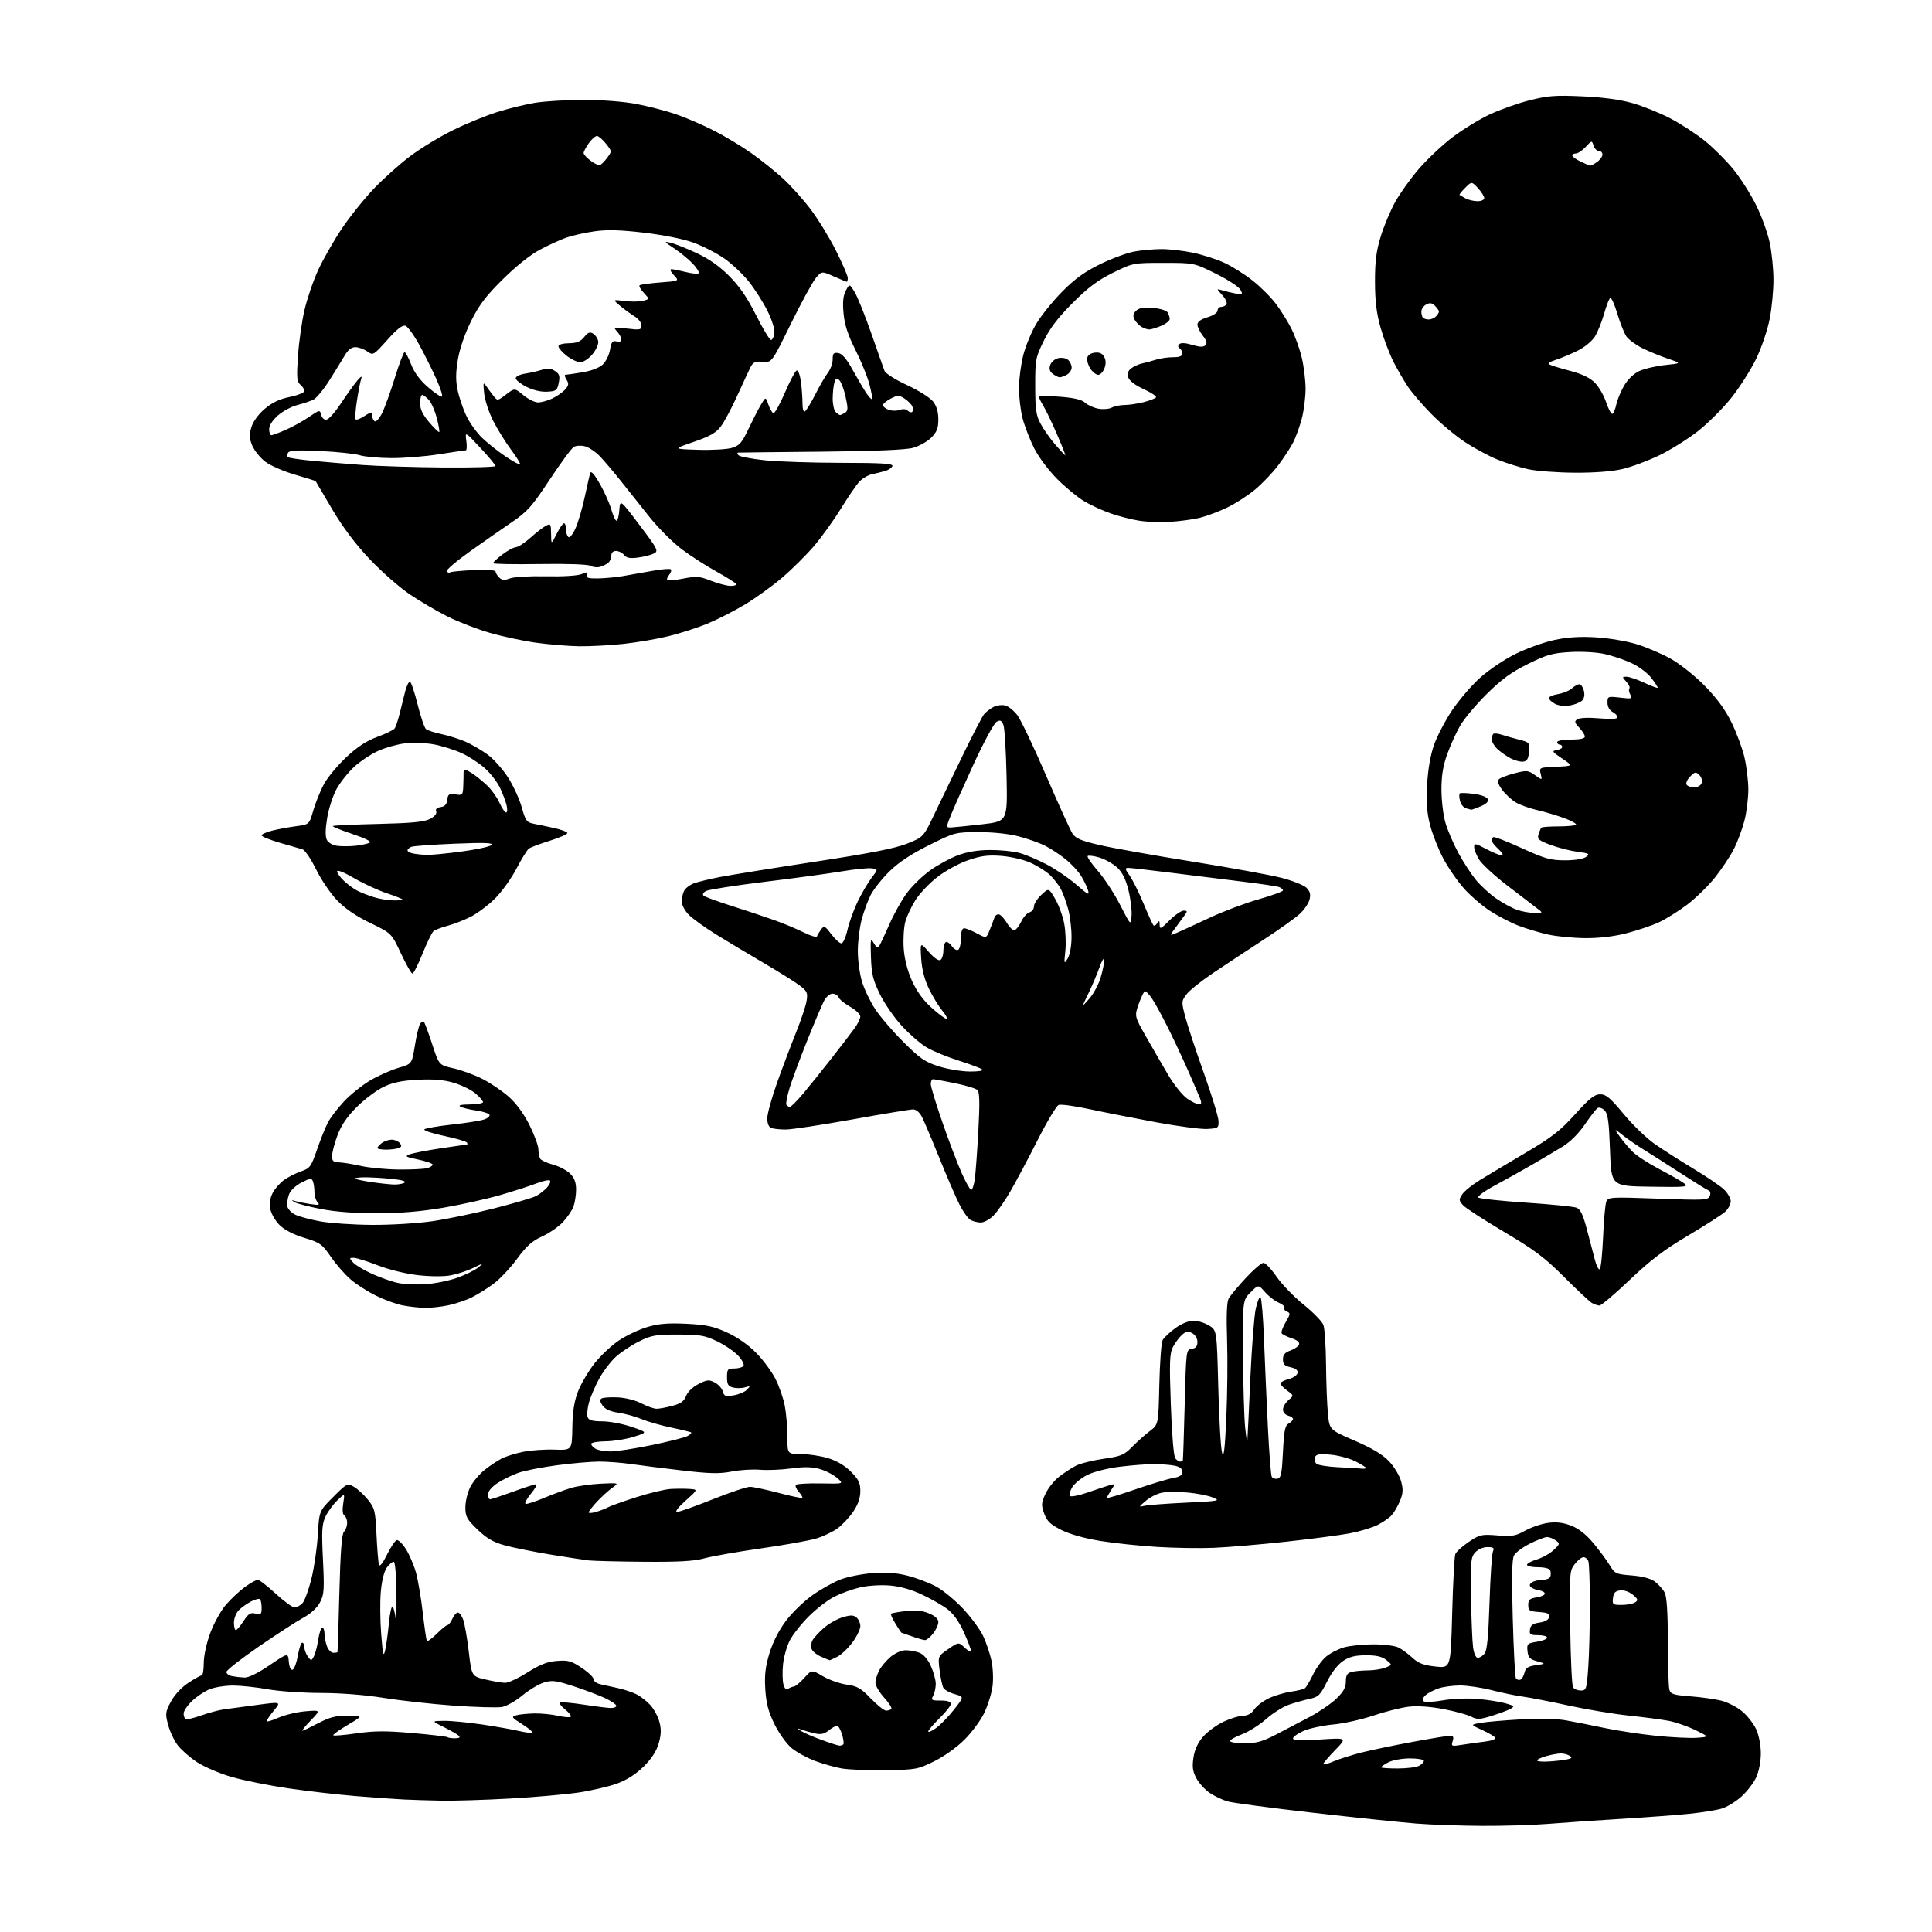 <?xml version="1.0" encoding="UTF-8" standalone="no"?>
<svg 
  version="1.1" 
  xmlns="http://www.w3.org/2000/svg" 
  xmlns:xlink="http://www.w3.org/1999/xlink" 
  xmlns:svg="http://www.w3.org/2000/svg"
  xmlns:rdf="http://www.w3.org/1999/02/22-rdf-syntax-ns#"
  xmlns:cc="http://creativecommons.org/ns#"
  xmlns:dc="http://purl.org/dc/elements/1.1/"
  viewBox="0 0 768 768"
  width="768"
  height="768"
>
<style>svg {background-color: white; }</style>"
<path stroke="none" fill="black" fill-rule="evenodd" d="M589.00,725.81C580.48,725.76 568.77,725.35 563.00,724.89C557.23,724.44 538.77,722.51 522.00,720.60C505.23,718.70 489.87,716.65 487.88,716.06C485.89,715.46 482.74,713.96 480.88,712.71C479.02,711.46 476.65,708.86 475.60,706.93C474.11,704.17 473.86,702.41 474.42,698.67C474.91,695.43 476.15,692.76 478.31,690.30C480.06,688.31 483.74,685.63 486.49,684.35C489.25,683.07 492.73,682.02 494.23,682.01C496.01,682.00 497.51,681.15 498.56,679.55C499.44,678.20 502.04,676.21 504.33,675.12C506.62,674.03 510.56,672.84 513.08,672.48C515.61,672.12 518.11,671.52 518.65,671.16C519.19,670.80 520.65,668.37 521.90,665.77C523.14,663.17 525.49,659.92 527.12,658.55C528.76,657.18 531.98,655.51 534.30,654.85C536.61,654.19 541.88,653.65 546.00,653.65C550.18,653.65 554.61,654.22 556.00,654.95C557.38,655.66 559.85,657.49 561.50,659.02C563.82,661.17 565.89,661.96 570.60,662.48C576.69,663.16 576.69,663.16 577.26,641.33C577.58,629.32 578.14,618.73 578.51,617.78C578.88,616.84 581.28,614.66 583.84,612.94C588.21,610.01 588.92,609.84 595.23,610.35C601.09,610.81 602.52,610.57 606.32,608.44C608.72,607.10 612.78,605.72 615.34,605.37C618.63,604.92 621.32,605.23 624.49,606.44C627.50,607.59 630.41,609.87 633.32,613.33C635.70,616.17 638.63,620.13 639.82,622.11C641.90,625.56 642.29,625.75 648.62,626.26C652.95,626.61 656.15,627.46 657.87,628.74C659.32,629.81 661.06,631.77 661.74,633.10C662.57,634.72 662.98,641.02 663.00,652.50C663.01,661.85 663.28,670.45 663.59,671.61C664.09,673.45 665.14,673.79 671.98,674.32C676.29,674.65 681.82,675.43 684.28,676.05C686.74,676.67 690.45,678.57 692.51,680.27C694.57,681.97 697.09,685.19 698.11,687.43C699.19,689.81 699.96,693.78 699.96,697.00C699.96,700.19 699.19,704.18 698.13,706.50C697.13,708.70 694.47,712.16 692.23,714.18C689.98,716.21 686.42,718.37 684.32,718.97C682.22,719.58 676.45,720.50 671.50,721.01C666.55,721.51 654.40,722.42 644.50,723.02C634.60,723.62 621.55,724.52 615.50,725.01C609.45,725.50 597.52,725.86 589.00,725.81zM175.50,715.79C170.55,715.70 163.80,715.49 160.50,715.33C157.20,715.16 148.65,714.56 141.50,713.98C134.35,713.40 122.25,712.01 114.61,710.89C106.97,709.77 96.84,707.74 92.11,706.38C87.37,705.02 81.18,702.37 78.34,700.50C75.50,698.63 72.04,695.60 70.65,693.78C69.25,691.96 67.54,688.31 66.84,685.68C65.65,681.24 65.73,680.58 67.92,676.45C69.34,673.78 72.08,670.81 74.81,669.00C77.30,667.35 79.72,666.00 80.17,666.00C80.63,666.00 81.00,663.78 81.00,661.06C81.00,658.21 82.09,653.16 83.59,649.14C85.01,645.30 87.80,640.26 89.78,637.95C91.76,635.63 95.16,632.45 97.34,630.87C99.52,629.29 101.82,628.00 102.47,628.00C103.11,628.00 106.30,630.46 109.57,633.48C112.83,636.49 116.22,638.96 117.10,638.98C117.97,638.99 119.40,638.21 120.27,637.25C121.13,636.29 122.73,631.90 123.81,627.50C124.90,623.10 126.04,615.25 126.34,610.06C126.89,600.63 126.89,600.63 132.46,595.06C137.90,589.62 138.08,589.53 140.66,591.00C142.11,591.83 144.62,594.14 146.24,596.14C148.96,599.52 149.21,600.54 149.67,610.14C149.94,615.84 150.38,621.17 150.65,622.00C150.95,622.93 152.15,621.44 153.82,618.04C155.29,615.04 157.04,612.42 157.70,612.22C158.35,612.03 160.01,613.65 161.38,615.82C162.75,617.99 164.54,622.18 165.36,625.13C166.18,628.08 167.39,635.23 168.05,641.00C168.71,646.77 169.44,651.83 169.67,652.23C169.91,652.64 171.67,651.40 173.58,649.48C175.50,647.57 177.43,646.00 177.87,646.00C178.32,646.00 179.19,644.88 179.82,643.50C180.44,642.12 181.43,641.00 182.00,641.00C182.58,641.00 183.52,642.24 184.10,643.75C184.68,645.26 185.68,650.97 186.33,656.43C187.50,666.35 187.50,666.35 193.00,667.63C196.03,668.34 199.52,668.93 200.77,668.96C202.03,668.98 206.03,667.12 209.67,664.82C214.64,661.68 217.55,660.54 221.39,660.24C225.83,659.89 227.12,660.25 231.25,663.01C233.86,664.76 236.00,666.81 236.00,667.58C236.00,668.34 237.24,669.22 238.75,669.54C240.26,669.86 243.48,670.56 245.90,671.11C248.32,671.66 251.57,672.76 253.12,673.56C254.67,674.36 257.09,676.25 258.49,677.76C259.89,679.27 261.52,682.26 262.11,684.42C262.90,687.34 262.84,689.50 261.88,692.91C261.02,695.99 259.09,699.01 255.99,702.10C252.98,705.11 249.34,707.48 245.51,708.91C242.28,710.12 235.33,711.75 230.07,712.54C224.81,713.32 212.40,714.42 202.50,714.96C192.60,715.51 180.45,715.89 175.50,715.79zM352.02,703.68C345.14,703.78 337.29,703.47 334.58,702.99C331.88,702.51 327.10,701.16 323.98,699.99C320.85,698.82 316.67,696.53 314.69,694.90C312.70,693.25 309.66,689.03 307.89,685.43C305.45,680.48 304.58,677.19 304.22,671.56C303.86,665.88 304.24,662.58 305.87,657.19C307.22,652.77 309.63,648.03 312.45,644.28C314.89,641.03 319.67,636.42 323.05,634.05C326.43,631.67 331.46,628.87 334.22,627.83C336.98,626.78 342.67,625.66 346.87,625.33C352.33,624.92 356.32,625.22 360.89,626.39C364.41,627.29 369.51,629.24 372.21,630.71C374.92,632.19 379.72,636.16 382.88,639.53C386.04,642.91 389.62,647.78 390.83,650.36C392.04,652.93 393.52,657.34 394.13,660.15C394.73,662.96 394.92,667.54 394.55,670.32C394.18,673.10 392.73,677.81 391.32,680.78C389.91,683.76 386.38,688.58 383.46,691.49C380.40,694.56 375.29,698.21 371.35,700.15C364.82,703.36 364.04,703.51 352.02,703.68zM555.57,703.00C559.18,703.00 563.00,702.53 564.07,701.96C565.13,701.40 566.00,700.50 566.00,699.96C566.00,699.43 563.50,699.00 560.45,699.00C557.40,699.00 553.57,699.69 551.95,700.53C550.33,701.36 549.00,702.26 549.00,702.53C549.00,702.79 551.95,703.00 555.57,703.00zM530.25,700.13C532.59,699.14 537.65,697.55 541.50,696.59C545.35,695.63 554.35,693.76 561.50,692.44C568.65,691.11 575.32,690.01 576.32,690.01C577.72,690.00 577.98,690.49 577.45,692.15C576.81,694.18 577.00,694.26 581.14,693.59C583.54,693.21 587.63,692.63 590.23,692.32C592.97,691.99 594.71,691.33 594.35,690.76C594.02,690.22 591.66,688.84 589.12,687.69C584.50,685.60 584.50,685.60 588.50,684.88C590.70,684.48 597.90,683.85 604.50,683.48C611.74,683.07 618.88,683.23 622.50,683.87C625.80,684.45 632.69,685.82 637.81,686.90C642.94,687.98 652.16,689.38 658.31,690.01C664.47,690.64 671.75,690.99 674.50,690.80C679.50,690.45 679.50,690.45 673.93,687.73C670.86,686.24 666.11,684.59 663.38,684.07C660.64,683.55 653.47,682.61 647.45,681.97C641.43,681.34 630.65,679.54 623.50,677.97C616.35,676.41 608.25,674.83 605.50,674.46C602.75,674.10 597.15,672.94 593.06,671.90C588.97,670.85 583.30,670.00 580.46,670.00C577.62,670.00 573.77,670.51 571.90,671.14C570.03,671.77 567.70,672.97 566.73,673.82C565.71,674.70 565.33,675.73 565.83,676.23C566.34,676.74 569.61,676.60 573.53,675.92C577.41,675.25 583.38,675.00 587.42,675.36C591.31,675.70 596.28,676.48 598.45,677.09C601.98,678.09 602.19,678.31 600.46,679.28C599.40,679.88 596.05,681.13 593.02,682.07C588.19,683.57 587.16,683.61 584.76,682.37C583.26,681.60 578.31,680.25 573.76,679.38C568.57,678.39 563.46,678.04 560.01,678.44C556.99,678.79 550.69,680.37 546.01,681.95C541.33,683.53 534.12,685.14 530.00,685.51C525.88,685.89 520.59,687.03 518.25,688.04C515.91,689.06 514.00,690.41 514.00,691.04C514.00,691.88 516.90,692.00 524.75,691.49C535.50,690.79 535.50,690.79 530.75,695.68C528.14,698.37 526.00,700.87 526.00,701.25C526.00,701.62 527.91,701.12 530.25,700.13zM615.75,700.22C618.36,700.05 621.60,699.68 622.95,699.39C624.89,698.97 625.09,698.67 623.95,697.95C623.15,697.44 621.60,697.03 620.50,697.02C619.40,697.02 616.81,697.48 614.75,698.05C612.69,698.63 611.00,699.41 611.00,699.80C611.00,700.19 613.14,700.38 615.75,700.22zM333.58,693.90C334.18,693.96 334.92,693.75 335.22,693.44C335.53,693.14 335.30,691.34 334.72,689.44C334.14,687.55 333.25,686.00 332.74,686.00C332.23,686.00 330.73,686.85 329.41,687.89C327.55,689.36 326.26,689.61 323.75,689.01C321.96,688.58 319.60,687.92 318.50,687.54C316.50,686.85 316.50,686.85 318.50,688.14C319.60,688.84 323.20,690.41 326.50,691.61C329.80,692.82 332.99,693.85 333.58,693.90zM494.75,693.00C499.31,692.99 501.84,692.30 507.00,689.64C510.57,687.79 516.65,684.61 520.50,682.57C524.35,680.53 529.19,677.22 531.25,675.22C534.04,672.53 535.00,670.78 535.00,668.41C535.00,665.96 535.51,665.10 537.25,664.63C538.49,664.30 541.38,664.02 543.68,664.01C545.99,664.01 549.14,663.52 550.68,662.92C553.50,661.84 553.50,661.84 551.14,659.92C549.42,658.52 547.22,658.00 543.04,658.00C538.74,658.00 536.44,658.57 533.90,660.26C531.81,661.65 529.34,664.83 527.50,668.51C524.79,673.91 524.11,674.58 520.50,675.35C518.30,675.82 514.60,676.87 512.28,677.68C509.96,678.48 505.91,681.05 503.28,683.38C500.65,685.71 496.36,688.41 493.75,689.39C491.14,690.37 489.00,691.58 489.00,692.08C489.00,692.59 491.59,693.00 494.75,693.00zM180.87,691.00C182.53,691.00 183.06,690.66 182.41,690.01C181.87,689.47 179.19,687.92 176.46,686.57C171.50,684.11 171.50,684.11 176.50,684.06C179.25,684.03 186.00,684.68 191.50,685.49C197.00,686.31 203.66,687.48 206.30,688.10C208.95,688.72 211.33,689.00 211.60,688.73C211.87,688.46 210.04,686.95 207.54,685.37C203.35,682.72 203.17,682.45 205.25,681.85C206.49,681.49 209.75,681.17 212.50,681.12C215.25,681.08 219.47,681.50 221.88,682.06C224.29,682.61 226.54,682.79 226.88,682.45C227.22,682.10 226.21,680.79 224.64,679.54C223.07,678.28 222.17,677.04 222.64,676.78C223.11,676.52 227.32,676.90 232.00,677.61C236.68,678.33 241.51,678.93 242.75,678.96C243.99,678.98 245.00,678.59 245.00,678.09C245.00,677.59 243.09,676.26 240.75,675.14C238.41,674.01 232.79,671.88 228.25,670.39C221.08,668.04 219.51,667.83 216.25,668.81C214.19,669.44 210.33,671.74 207.68,673.94C205.03,676.14 201.40,678.21 199.61,678.55C197.82,678.88 189.19,678.64 180.43,678.02C171.67,677.39 159.10,676.00 152.50,674.94C145.15,673.75 135.47,672.99 127.50,672.98C120.35,672.97 110.90,672.31 106.50,671.52C102.10,670.72 95.90,670.05 92.72,670.03C89.54,670.02 85.26,670.70 83.22,671.55C81.17,672.40 78.04,674.52 76.25,676.25C74.46,677.98 73.00,680.18 73.00,681.14C73.00,682.10 73.35,683.10 73.78,683.36C74.21,683.63 77.02,682.97 80.03,681.91C83.04,680.84 87.08,679.76 89.00,679.50C90.92,679.25 96.84,678.45 102.14,677.74C111.78,676.45 111.78,676.45 108.89,679.95C107.30,681.88 106.00,683.78 106.00,684.17C106.00,684.57 108.09,683.96 110.64,682.84C113.19,681.71 118.02,680.55 121.39,680.27C127.50,679.75 127.50,679.75 123.55,683.88C121.37,686.14 119.86,688.00 120.20,688.00C120.53,688.00 123.36,686.65 126.50,685.00C131.04,682.61 133.46,682.00 138.33,682.00C144.45,682.00 144.45,682.00 138.24,685.68C134.82,687.70 132.23,689.57 132.49,689.83C132.75,690.08 136.96,689.72 141.84,689.02C148.87,688.02 153.50,688.00 164.08,688.93C171.43,689.58 177.65,690.31 177.89,690.56C178.13,690.80 179.47,691.00 180.87,691.00zM372.07,686.95C373.76,685.75 376.97,682.45 379.20,679.63C383.26,674.50 383.26,674.50 379.53,673.45C377.48,672.88 375.44,671.75 375.00,670.95C374.56,670.15 373.89,667.00 373.51,663.95C372.82,658.40 372.82,658.40 376.93,655.55C381.05,652.70 381.05,652.70 383.52,655.02C384.89,656.30 386.00,656.86 386.00,656.27C386.00,655.67 384.72,652.32 383.14,648.82C381.29,644.68 379.01,641.48 376.64,639.67C374.63,638.14 370.04,635.51 366.44,633.83C362.18,631.83 357.68,630.58 353.56,630.25C350.02,629.97 344.87,630.30 341.87,631.01C338.91,631.70 334.37,633.34 331.76,634.65C329.15,635.95 324.55,639.49 321.53,642.51C318.51,645.53 315.09,649.86 313.93,652.13C312.78,654.40 311.58,658.63 311.28,661.54C310.98,664.44 311.04,668.01 311.40,669.45C311.83,671.19 312.47,671.82 313.28,671.32C313.95,670.90 315.03,670.48 315.68,670.38C316.32,670.28 318.16,668.74 319.75,666.95C322.65,663.71 322.65,663.71 327.16,666.35C329.63,667.80 333.88,669.29 336.58,669.66C340.74,670.23 342.22,671.08 346.16,675.17C348.72,677.83 351.46,680.00 352.24,680.00C353.03,680.00 353.96,679.71 354.32,679.35C354.67,678.99 353.40,676.97 351.48,674.85C349.57,672.73 348.00,670.07 348.00,668.95C348.00,667.82 348.66,665.63 349.46,664.07C350.27,662.51 352.33,660.06 354.04,658.62C355.81,657.13 358.39,656.00 360.01,656.00C361.58,656.00 364.04,656.45 365.48,656.99C367.11,657.61 368.82,659.59 370.02,662.24C371.09,664.58 371.97,667.77 371.98,669.32C371.99,670.86 371.53,673.00 370.96,674.07C370.02,675.83 370.29,676.00 373.96,676.00C376.60,676.00 378.00,676.45 378.00,677.29C378.00,678.00 375.98,680.57 373.50,683.00C371.02,685.43 369.00,687.80 369.00,688.28C369.00,688.75 370.38,688.15 372.07,686.95zM628.41,672.00C630.58,672.00 630.73,671.53 631.35,662.85C631.71,657.81 632.00,646.60 632.00,637.93C632.00,629.26 631.73,621.45 631.39,620.58C631.06,619.71 630.19,619.00 629.47,619.00C628.74,619.00 627.18,620.22 626.01,621.72C623.94,624.34 623.88,625.22 624.18,646.97C624.36,659.36 624.86,670.06 625.31,670.75C625.75,671.44 627.15,672.00 628.41,672.00zM604.31,667.73C604.94,667.52 605.70,666.26 606.01,664.93C606.46,663.00 607.40,662.39 610.54,661.94C614.50,661.38 614.50,661.38 611.00,660.38C608.10,659.56 607.45,658.86 607.20,656.33C606.91,653.46 607.14,653.23 610.95,652.62C613.18,652.27 615.00,651.53 615.00,650.99C615.00,650.44 613.39,650.00 611.43,650.00C608.30,650.00 607.90,649.72 608.18,647.75C608.42,646.03 609.32,645.38 611.99,645.00C614.21,644.68 615.60,643.88 615.80,642.81C616.06,641.47 615.23,641.06 611.81,640.81C607.96,640.53 607.50,640.23 607.50,638.00C607.50,635.94 608.08,635.41 610.79,635.00C612.60,634.73 614.08,634.05 614.08,633.50C614.08,632.95 613.05,632.35 611.79,632.17C610.53,631.98 609.05,631.40 608.51,630.87C607.86,630.25 608.03,629.59 609.01,628.97C609.83,628.45 611.70,628.02 613.17,628.02C614.63,628.01 616.03,627.44 616.27,626.75C616.51,626.06 616.50,624.94 616.25,624.25C615.97,623.51 614.00,623.00 611.39,623.00C608.98,623.00 607.00,622.57 607.00,622.04C607.00,621.51 608.75,620.55 610.90,619.91C613.04,619.27 616.03,617.60 617.53,616.21C620.13,613.80 620.17,613.60 618.44,612.33C617.44,611.60 615.89,611.00 615.01,611.00C614.12,611.00 611.05,612.17 608.18,613.60C605.31,615.03 602.45,617.15 601.83,618.32C601.02,619.83 600.88,627.02 601.34,643.30C601.69,655.87 602.25,666.60 602.58,667.13C602.91,667.67 603.69,667.94 604.31,667.73zM97.11,666.86C98.76,666.95 102.46,665.14 107.11,661.98C114.50,656.97 114.50,656.97 114.81,660.54C115.01,662.75 115.58,663.97 116.31,663.73C116.97,663.52 117.90,661.02 118.39,658.17C118.88,655.33 119.67,653.00 120.14,653.00C120.61,653.00 121.00,653.81 121.00,654.81C121.00,655.80 121.62,657.46 122.37,658.49C123.70,660.31 123.76,660.31 124.77,658.43C125.34,657.37 126.12,654.36 126.51,651.75C126.91,649.14 127.63,647.00 128.11,647.00C128.60,647.00 129.00,648.10 129.00,649.43C129.00,650.77 129.44,653.02 129.98,654.43C130.51,655.85 131.64,657.00 132.48,657.00C133.31,657.00 134.07,656.89 134.15,656.75C134.24,656.61 134.58,646.06 134.90,633.30C135.33,616.76 135.86,609.74 136.75,608.85C137.44,608.16 138.00,606.59 138.00,605.36C138.00,604.13 137.50,602.81 136.89,602.43C136.19,602.00 136.02,600.25 136.44,597.64C137.10,593.53 137.10,593.53 134.10,596.41C132.44,597.99 130.33,600.88 129.41,602.84C127.97,605.87 127.82,608.37 128.38,619.94C128.97,632.03 128.84,633.88 127.18,637.00C126.04,639.15 123.52,641.47 120.68,643.00C118.12,644.38 110.18,649.53 103.02,654.44C95.86,659.36 90.00,663.95 90.00,664.63C90.00,665.30 91.01,666.06 92.25,666.29C93.49,666.53 95.68,666.79 97.11,666.86zM329.80,659.96C329.63,659.94 328.10,659.31 326.40,658.57C324.69,657.83 323.01,656.46 322.65,655.54C322.30,654.61 322.44,653.05 322.97,652.06C323.49,651.08 325.51,648.88 327.45,647.18C329.38,645.48 332.76,643.55 334.95,642.90C338.11,641.95 339.25,641.97 340.47,642.97C341.31,643.67 342.00,645.23 342.00,646.43C342.00,647.62 340.60,650.51 338.89,652.83C337.18,655.16 334.50,657.72 332.94,658.53C331.38,659.34 329.96,659.98 329.80,659.96zM153.11,656.00C153.55,654.08 154.22,649.21 154.60,645.19C154.98,641.17 155.64,638.25 156.08,638.69C156.51,639.14 157.05,641.30 157.28,643.50C157.51,645.70 157.65,641.54 157.60,634.25C157.54,626.62 157.09,620.93 156.54,620.84C156.01,620.75 154.78,621.77 153.80,623.09C152.72,624.57 151.78,628.25 151.39,632.60C151.03,636.51 151.10,644.16 151.53,649.60C152.19,657.84 152.45,658.91 153.11,656.00zM587.44,659.00C588.16,659.00 589.37,658.26 590.12,657.35C591.12,656.15 591.66,650.63 592.10,637.10C592.43,626.87 593.04,617.71 593.46,616.75C594.08,615.31 593.69,615.00 591.26,615.00C589.52,615.00 587.53,615.87 586.40,617.12C584.68,619.04 584.52,620.70 584.75,634.87C584.88,643.47 585.25,652.41 585.56,654.75C585.90,657.31 586.65,659.00 587.44,659.00zM367.68,651.96C367.03,651.93 364.70,651.26 362.50,650.47C360.30,649.68 358.42,649.02 358.33,649.02C358.24,649.01 357.18,647.40 355.97,645.45C354.76,643.49 353.96,641.71 354.19,641.48C354.42,641.25 357.06,640.78 360.07,640.42C363.98,639.96 366.60,640.22 369.27,641.34C371.74,642.37 373.00,643.55 373.00,644.81C373.00,645.87 372.07,647.92 370.93,649.37C369.79,650.81 368.33,651.98 367.68,651.96zM93.75,647.99C94.16,647.98 95.54,646.36 96.82,644.40C98.73,641.45 99.56,640.92 101.57,641.43C103.72,641.97 104.00,641.71 104.00,639.19C104.00,637.62 103.72,636.05 103.37,635.71C103.03,635.36 101.43,635.76 99.82,636.59C98.21,637.43 96.02,638.98 94.95,640.05C93.88,641.12 93.00,643.35 93.00,645.00C93.00,646.65 93.34,647.99 93.75,647.99zM644.68,637.98C646.78,637.98 649.17,637.52 650.00,636.96C651.28,636.11 651.14,635.66 649.08,633.93C647.67,632.75 645.57,632.03 644.08,632.20C642.10,632.43 641.43,633.14 641.18,635.25C640.89,637.83 641.11,638.00 644.68,637.98zM256.00,620.83C245.82,620.75 235.93,620.50 234.00,620.29C232.07,620.07 225.10,619.00 218.50,617.91C211.90,616.81 203.82,615.17 200.55,614.27C196.06,613.03 193.43,611.49 189.80,608.00C185.55,603.90 185.00,602.88 185.00,599.14C185.00,596.82 185.88,593.19 186.96,591.07C188.04,588.96 190.63,585.89 192.71,584.25C194.80,582.61 197.85,580.59 199.50,579.75C201.15,578.91 204.97,577.73 208.00,577.11C211.03,576.50 216.62,576.11 220.43,576.25C227.36,576.50 227.36,576.50 227.51,567.50C227.62,560.93 228.25,557.02 229.82,553.00C231.01,549.98 233.95,544.99 236.36,541.93C238.77,538.87 243.18,534.75 246.15,532.77C249.13,530.80 254.22,528.41 257.47,527.47C261.92,526.17 265.72,525.87 272.94,526.23C280.78,526.62 283.67,527.25 289.04,529.70C293.09,531.55 297.49,534.62 300.59,537.78C303.35,540.58 306.82,545.27 308.29,548.19C309.76,551.11 311.43,555.92 311.98,558.89C312.54,561.85 313.00,567.36 313.00,571.14C313.00,578.00 313.00,578.00 318.32,578.00C321.24,578.00 326.07,578.72 329.04,579.60C332.59,580.66 335.74,582.51 338.22,584.99C341.32,588.09 342.00,589.48 342.00,592.73C342.00,595.41 341.10,598.04 339.23,600.82C337.71,603.09 334.90,606.10 332.99,607.51C331.09,608.91 327.27,610.74 324.51,611.57C321.76,612.40 311.85,614.18 302.50,615.51C293.15,616.85 283.02,618.63 280.00,619.46C275.90,620.59 269.80,620.94 256.00,620.83zM482.50,615.28C477.00,615.51 466.88,615.35 460.00,614.93C453.12,614.51 443.00,613.44 437.50,612.56C431.32,611.57 425.40,609.91 422.00,608.23C417.58,606.03 416.24,604.77 415.11,601.73C413.86,598.36 413.91,597.54 415.53,593.92C416.54,591.70 418.96,588.62 420.93,587.08C422.89,585.54 425.94,583.54 427.70,582.64C429.46,581.74 434.41,580.50 438.70,579.89C445.66,578.89 446.88,578.38 450.05,575.13C452.01,573.14 455.16,570.33 457.05,568.89C460.49,566.29 460.49,566.29 460.85,550.39C461.05,541.65 461.64,533.70 462.16,532.72C462.68,531.74 464.95,529.60 467.20,527.97C469.65,526.19 472.55,525.00 474.40,525.00C476.11,525.01 478.90,525.86 480.60,526.90C483.71,528.79 483.71,528.79 484.29,551.65C484.61,564.22 485.29,575.85 485.79,577.50C486.48,579.75 486.90,576.25 487.48,563.54C487.91,554.21 488.04,540.20 487.78,532.41C487.46,523.11 487.68,517.55 488.40,516.22C489.00,515.11 492.04,511.45 495.15,508.10C498.26,504.74 501.45,502.00 502.24,502.00C503.02,502.00 505.36,504.46 507.43,507.47C509.50,510.48 514.33,515.47 518.16,518.56C521.99,521.65 525.54,525.30 526.06,526.66C526.58,528.02 527.05,535.06 527.12,542.32C527.18,549.57 527.52,558.40 527.87,561.94C528.50,568.37 528.50,568.37 538.50,572.69C545.47,575.70 549.62,578.19 552.18,580.89C554.21,583.03 556.36,586.61 556.96,588.85C557.85,592.14 557.75,593.65 556.49,596.68C555.63,598.74 554.15,601.28 553.21,602.32C552.27,603.36 549.77,605.09 547.66,606.17C545.55,607.25 540.60,608.74 536.66,609.50C532.72,610.25 521.17,611.76 511.00,612.87C500.82,613.97 488.00,615.06 482.50,615.28zM236.86,601.04C238.43,600.59 240.62,599.74 241.71,599.15C242.81,598.57 247.94,596.75 253.10,595.11C258.27,593.47 264.30,592.02 266.50,591.89C268.70,591.76 272.07,591.75 274.00,591.87C277.50,592.09 277.50,592.09 272.53,596.54C269.45,599.30 268.18,601.00 269.19,601.00C270.08,601.00 276.44,598.75 283.31,596.00C290.17,593.25 296.85,591.02 298.15,591.03C299.44,591.05 304.55,592.14 309.50,593.44C314.45,594.75 318.68,595.63 318.91,595.41C319.14,595.19 318.50,594.11 317.50,593.00C316.50,591.89 316.01,590.65 316.42,590.24C316.83,589.83 321.29,589.58 326.33,589.68C335.50,589.86 335.50,589.86 332.73,587.46C331.21,586.15 328.06,584.55 325.73,583.91C322.72,583.09 319.48,583.03 314.50,583.73C310.65,584.26 305.08,584.50 302.12,584.25C299.17,584.00 294.07,584.32 290.81,584.96C286.02,585.90 282.24,585.82 271.19,584.54C263.66,583.66 254.49,582.51 250.81,581.97C247.13,581.44 241.47,581.00 238.24,581.00C235.01,581.00 227.45,581.65 221.44,582.45C215.42,583.25 208.47,584.61 206.00,585.49C203.53,586.36 199.81,588.19 197.75,589.55C195.51,591.03 194.00,592.83 194.00,594.01C194.00,595.11 194.36,596.00 194.81,596.00C195.25,596.00 199.32,594.65 203.84,593.00C208.36,591.35 212.53,590.00 213.10,590.00C213.68,590.00 212.76,591.69 211.06,593.75C209.36,595.81 208.40,597.63 208.93,597.81C209.45,597.98 212.72,596.93 216.19,595.48C219.66,594.02 224.53,592.22 227.00,591.48C229.47,590.74 234.79,589.97 238.82,589.78C246.13,589.43 246.13,589.43 243.32,591.46C241.77,592.58 239.04,595.07 237.25,597.00C235.47,598.92 234.01,600.81 234.00,601.18C234.00,601.55 235.29,601.49 236.86,601.04zM455.00,598.57C456.38,598.25 463.80,597.69 471.50,597.33C484.78,596.69 485.32,596.58 482.08,595.26C480.20,594.49 475.64,593.60 471.95,593.29C468.27,592.98 463.73,593.02 461.87,593.37C460.02,593.72 457.15,595.16 455.50,596.58C452.56,599.09 452.55,599.13 455.00,598.57zM451.25,592.07C457.44,589.94 464.19,587.90 466.25,587.55C468.98,587.08 470.00,586.41 470.00,585.08C470.00,583.83 469.01,583.05 466.88,582.62C465.16,582.28 461.43,582.00 458.60,582.00C455.77,582.00 449.65,582.48 445.01,583.06C440.27,583.65 434.67,585.07 432.22,586.31C429.82,587.51 427.12,589.72 426.22,591.21C425.32,592.70 424.93,594.26 425.35,594.68C425.77,595.10 428.90,594.48 432.30,593.30C435.71,592.11 439.60,590.83 440.95,590.44C443.38,589.74 443.39,589.76 441.70,592.33C440.77,593.76 440.00,595.16 440.00,595.44C440.00,595.72 445.06,594.21 451.25,592.07zM507.84,587.80C509.22,587.53 509.59,585.72 510.00,577.17C510.41,568.72 510.82,566.68 512.25,565.88C513.21,565.34 514.00,564.53 514.00,564.07C514.00,563.61 513.10,563.00 512.00,562.71C510.90,562.42 510.00,561.35 510.00,560.32C510.00,559.29 510.98,557.61 512.17,556.59C514.34,554.73 514.34,554.73 511.67,552.78C510.20,551.71 509.00,550.43 509.00,549.95C509.00,549.46 510.46,548.68 512.25,548.22C514.04,547.75 515.64,546.66 515.80,545.78C516.01,544.70 515.12,543.97 513.06,543.51C510.65,542.98 510.00,542.31 510.00,540.37C510.00,538.54 510.76,537.63 512.92,536.88C514.53,536.32 516.08,535.24 516.37,534.49C516.71,533.60 515.70,532.73 513.46,531.99C511.57,531.36 509.79,530.47 509.50,530.00C509.21,529.54 509.93,527.55 511.08,525.58C512.95,522.43 513.01,521.94 511.60,521.40C510.73,521.06 510.26,520.39 510.56,519.90C510.86,519.41 509.85,518.48 508.31,517.83C506.76,517.18 504.32,515.29 502.87,513.63C500.23,510.61 500.23,510.61 497.12,513.73C494.00,516.85 494.00,516.85 494.12,538.67C494.19,550.68 494.57,563.65 494.97,567.50C495.36,571.35 495.76,573.60 495.85,572.50C495.95,571.40 496.47,560.38 497.03,548.00C497.58,535.62 498.55,523.12 499.18,520.22C499.82,517.31 500.68,515.29 501.09,515.72C501.51,516.15 502.13,523.70 502.46,532.50C502.80,541.30 503.49,556.95 504.00,567.28C504.51,577.62 505.21,586.53 505.56,587.09C505.90,587.65 506.93,587.97 507.84,587.80zM541.25,583.80C542.21,583.91 543.00,583.78 543.00,583.52C543.00,583.26 541.12,582.08 538.82,580.91C536.52,579.74 532.09,578.55 528.98,578.26C524.45,577.85 523.19,578.06 522.71,579.30C522.39,580.16 522.67,581.32 523.35,581.88C524.03,582.44 527.94,583.06 532.04,583.25C536.15,583.45 540.29,583.69 541.25,583.80zM469.12,581.00C469.61,581.00 470.08,580.89 470.18,580.75C470.28,580.61 470.62,570.60 470.93,558.50C471.50,536.64 471.51,536.50 473.75,536.18C475.37,535.95 476.00,535.19 476.00,533.47C476.00,532.06 475.14,530.61 473.92,529.96C472.24,529.06 471.44,529.20 469.81,530.67C468.70,531.67 467.10,533.84 466.25,535.47C464.94,538.01 464.82,541.44 465.42,558.45C465.82,570.00 466.57,578.98 467.18,579.72C467.77,580.42 468.64,581.00 469.12,581.00zM242.62,576.97C244.89,576.99 252.26,575.86 259.02,574.46C265.77,573.06 272.17,571.45 273.23,570.88C274.30,570.30 274.99,569.66 274.78,569.45C274.56,569.23 271.04,568.36 266.94,567.51C262.85,566.67 257.48,565.13 255.00,564.10C252.53,563.08 248.37,561.93 245.77,561.56C242.58,561.10 240.54,560.18 239.53,558.74C238.49,557.25 238.37,556.39 239.13,555.92C239.73,555.55 242.61,555.35 245.53,555.48C248.60,555.62 252.58,556.62 254.95,557.86C257.21,559.04 259.94,560.00 261.02,560.00C262.09,560.00 264.93,559.48 267.33,558.83C270.63,557.95 271.94,557.00 272.73,554.91C273.34,553.30 275.37,551.34 277.65,550.18C281.07,548.43 281.84,548.36 284.14,549.57C285.58,550.32 287.00,551.91 287.32,553.11C287.81,555.00 288.37,555.20 291.62,554.67C293.68,554.34 296.07,553.33 296.93,552.43C298.37,550.92 298.31,550.84 296.18,551.48C294.90,551.87 292.76,551.91 291.43,551.57C289.44,551.07 289.00,550.33 289.00,547.48C289.00,544.30 289.25,544.00 291.94,544.00C293.56,544.00 295.18,543.51 295.55,542.92C295.92,542.32 294.93,540.48 293.36,538.81C291.79,537.15 288.02,534.61 285.00,533.16C280.20,530.86 278.23,530.52 269.50,530.51C260.58,530.50 258.91,530.80 254.00,533.25C250.97,534.76 246.83,537.51 244.79,539.36C242.75,541.22 239.75,545.16 238.14,548.12C236.52,551.08 234.70,555.36 234.09,557.64C233.48,559.92 233.26,562.51 233.60,563.39C234.05,564.58 235.56,565.00 239.41,565.00C242.27,565.00 247.51,565.99 251.06,567.20C257.50,569.39 257.50,569.39 252.00,571.13C248.97,572.09 243.91,572.91 240.75,572.94C237.59,572.97 235.00,573.43 235.00,573.95C235.00,574.47 235.79,575.36 236.75,575.92C237.71,576.48 240.35,576.95 242.62,576.97zM168.70,519.89C166.39,519.83 162.47,519.39 160.00,518.90C157.53,518.42 152.80,516.70 149.50,515.07C146.20,513.45 141.66,510.55 139.42,508.62C137.17,506.70 133.63,502.65 131.54,499.62C128.04,494.53 127.24,493.96 120.94,492.05C116.59,490.73 113.05,488.89 111.11,486.95C109.44,485.29 107.79,482.42 107.45,480.58C107.04,478.41 107.37,476.18 108.40,474.20C109.26,472.53 111.31,470.21 112.94,469.04C114.58,467.88 117.62,466.34 119.71,465.62C123.23,464.41 123.68,463.79 126.05,456.91C127.45,452.83 129.41,447.97 130.41,446.09C131.40,444.22 134.28,440.47 136.81,437.77C139.34,435.07 144.02,431.33 147.22,429.45C150.41,427.58 155.43,425.35 158.38,424.49C163.74,422.93 163.74,422.93 164.90,415.72C165.54,411.75 166.48,407.84 166.98,407.03C167.48,406.22 168.16,405.83 168.49,406.16C168.82,406.49 170.31,410.50 171.80,415.07C174.50,423.38 174.50,423.38 180.22,424.66C183.36,425.36 188.54,427.26 191.72,428.86C194.90,430.47 199.62,433.66 202.20,435.94C205.19,438.58 208.20,442.67 210.45,447.18C212.40,451.08 214.01,455.45 214.02,456.88C214.02,458.32 214.36,460.02 214.77,460.65C215.17,461.28 217.46,462.32 219.86,462.97C222.27,463.61 225.30,465.21 226.61,466.52C228.33,468.24 229.00,470.03 229.00,472.89C229.00,475.08 228.52,478.14 227.94,479.68C227.35,481.23 225.44,484.02 223.69,485.88C221.93,487.73 218.22,490.28 215.44,491.53C211.51,493.30 209.28,495.31 205.49,500.47C202.80,504.13 198.55,508.61 196.05,510.44C193.55,512.26 189.70,514.65 187.50,515.75C185.30,516.85 181.12,518.26 178.20,518.88C175.29,519.49 171.01,519.95 168.70,519.89zM635.80,518.97C635.08,518.95 633.72,518.49 632.78,517.93C631.83,517.38 626.88,512.75 621.78,507.64C614.08,499.92 610.03,496.88 597.96,489.73C589.96,485.00 582.59,480.21 581.58,479.09C579.91,477.24 579.88,476.84 581.24,474.78C582.07,473.52 585.17,471.01 588.13,469.19C591.08,467.37 599.23,462.51 606.22,458.38C616.84,452.12 620.13,449.57 626.12,442.94C631.86,436.58 633.85,435.00 636.11,435.00C638.43,435.00 640.12,436.43 645.40,442.80C648.95,447.10 654.48,452.44 657.68,454.68C660.88,456.92 667.77,461.33 673.00,464.48C678.23,467.62 683.74,471.36 685.25,472.78C686.76,474.21 688.00,476.34 688.00,477.51C688.00,478.69 686.99,480.58 685.75,481.71C684.51,482.84 677.90,487.08 671.07,491.13C661.52,496.79 656.13,500.88 647.86,508.75C641.94,514.39 636.51,518.99 635.80,518.97zM169.00,510.50C172.57,510.28 178.20,509.17 181.50,508.02C184.80,506.88 188.62,505.03 190.00,503.92C192.44,501.93 192.40,501.93 188.22,503.98C185.87,505.13 181.82,506.47 179.22,506.96C176.41,507.49 171.12,507.46 166.14,506.90C161.29,506.35 154.57,504.70 150.14,502.98C145.94,501.35 141.64,500.01 140.60,500.00C138.79,500.00 138.78,500.10 140.40,501.89C141.34,502.93 144.78,504.97 148.04,506.44C151.30,507.90 155.89,509.51 158.24,510.00C160.58,510.50 165.43,510.72 169.00,510.50zM635.91,504.56C636.36,504.28 636.96,498.53 637.25,491.78C637.53,485.02 638.11,478.66 638.54,477.63C639.27,475.85 640.33,475.79 659.15,476.48C677.68,477.16 679.03,477.09 679.67,475.41C680.06,474.40 679.88,473.46 679.25,473.25C678.64,473.05 673.85,470.09 668.60,466.69C663.36,463.29 656.69,459.03 653.78,457.24C650.88,455.45 646.94,452.75 645.04,451.24C641.57,448.50 641.57,448.50 643.83,451.72C645.08,453.49 647.39,456.24 648.97,457.82C650.56,459.41 655.38,462.54 659.68,464.79C663.98,467.04 668.40,469.57 669.50,470.42C671.33,471.84 670.16,471.95 656.00,471.73C640.50,471.50 640.50,471.50 640.00,457.28C639.60,445.85 639.18,442.74 637.85,441.41C636.94,440.51 635.70,440.07 635.09,440.44C634.49,440.82 632.22,443.73 630.05,446.92C627.65,450.46 624.25,453.87 621.31,455.69C618.66,457.33 613.12,460.61 609.00,463.00C604.88,465.38 598.20,469.11 594.16,471.28C590.12,473.44 587.20,475.58 587.66,476.03C588.12,476.48 596.60,477.39 606.50,478.06C616.40,478.72 625.45,479.62 626.62,480.06C628.24,480.66 629.23,482.71 630.81,488.68C631.95,492.98 633.37,498.43 633.98,500.78C634.59,503.13 635.46,504.83 635.91,504.56zM147.87,486.91C155.26,486.96 166.00,486.30 171.87,485.45C177.72,484.59 188.80,482.29 196.50,480.33C204.20,478.36 211.63,476.18 213.00,475.48C214.38,474.78 216.36,473.26 217.41,472.10C218.46,470.94 219.01,469.67 218.62,469.29C218.24,468.91 215.81,469.42 213.21,470.43C210.62,471.44 204.14,473.52 198.81,475.07C193.48,476.61 183.35,478.86 176.31,480.07C167.51,481.58 159.27,482.28 150.00,482.30C141.21,482.31 133.37,481.72 127.53,480.59C122.60,479.63 117.87,478.40 117.03,477.85C115.77,477.03 115.82,476.95 117.34,477.43C118.35,477.74 121.05,478.29 123.34,478.63C126.77,479.15 127.28,479.02 126.25,477.93C125.56,477.20 125.00,475.38 125.00,473.88C125.00,472.39 124.73,470.46 124.40,469.61C123.88,468.25 123.33,468.30 119.86,470.07C117.61,471.22 115.49,473.21 114.91,474.73C114.36,476.18 114.04,478.29 114.20,479.43C114.37,480.56 115.80,482.10 117.38,482.86C118.97,483.62 123.47,484.82 127.38,485.53C131.30,486.24 140.52,486.86 147.87,486.91zM389.83,485.97C388.55,485.95 386.71,485.48 385.74,484.91C384.77,484.35 382.82,481.60 381.40,478.80C379.98,476.00 376.37,467.65 373.38,460.25C370.39,452.84 367.27,445.48 366.44,443.89C365.56,442.18 364.14,441.00 362.97,441.00C361.88,441.00 350.98,442.80 338.75,445.00C326.52,447.20 314.64,449.00 312.34,449.00C310.04,449.00 307.45,448.73 306.58,448.39C305.59,448.01 305.00,446.58 305.00,444.56C305.00,442.79 306.76,436.41 308.90,430.39C311.05,424.37 314.44,415.41 316.43,410.47C318.42,405.54 320.31,399.87 320.63,397.88C321.15,394.64 320.86,394.00 317.86,391.73C316.01,390.33 309.55,386.29 303.50,382.75C297.45,379.21 288.94,374.11 284.58,371.41C280.22,368.71 275.38,365.23 273.83,363.67C272.24,362.08 271.00,359.76 271.00,358.36C271.00,356.99 271.43,355.06 271.96,354.07C272.49,353.08 274.18,351.79 275.71,351.19C277.25,350.59 282.10,349.42 286.50,348.57C290.90,347.73 307.92,344.99 324.32,342.49C346.00,339.18 355.91,337.23 360.61,335.35C367.07,332.76 367.07,332.76 371.43,323.63C373.83,318.61 378.95,307.98 382.83,300.00C386.70,292.02 390.46,284.79 391.18,283.91C391.91,283.04 393.55,281.76 394.84,281.08C396.13,280.39 398.25,280.10 399.55,280.42C400.85,280.75 403.03,282.49 404.40,284.28C405.77,286.08 410.92,296.87 415.83,308.27C420.75,319.67 425.48,330.08 426.34,331.40C427.59,333.30 429.86,334.25 437.21,335.95C442.32,337.13 458.88,340.08 474.00,342.50C489.12,344.92 505.10,347.84 509.49,348.97C513.89,350.11 518.34,351.89 519.37,352.93C520.76,354.31 521.08,355.55 520.57,357.56C520.20,359.07 518.47,361.62 516.75,363.23C515.03,364.84 508.41,369.56 502.06,373.70C495.70,377.85 486.72,383.78 482.10,386.87C477.49,389.97 472.77,393.75 471.63,395.29C469.61,398.00 469.60,398.24 471.19,404.29C472.08,407.70 475.39,417.70 478.53,426.50C481.67,435.30 484.29,443.85 484.37,445.50C484.49,448.37 484.30,448.51 480.00,448.78C477.52,448.94 468.30,447.73 459.50,446.10C450.70,444.47 438.76,442.12 432.97,440.88C427.18,439.63 421.72,438.89 420.83,439.23C419.95,439.57 416.19,445.85 412.48,453.18C408.77,460.50 403.91,469.65 401.68,473.50C399.46,477.35 396.40,481.74 394.89,483.25C393.39,484.76 391.11,485.99 389.83,485.97zM386.07,473.00C386.52,473.00 387.15,471.09 387.49,468.75C387.82,466.41 388.46,457.75 388.91,449.50C389.49,438.83 389.41,434.17 388.61,433.34C388.00,432.71 383.96,431.47 379.64,430.59C375.32,429.72 371.38,429.00 370.89,429.00C370.40,429.00 370.00,429.87 370.00,430.92C370.00,431.98 372.08,438.85 374.63,446.17C377.17,453.50 380.61,462.54 382.26,466.25C383.91,469.96 385.63,473.00 386.07,473.00zM156.50,470.86C158.15,470.92 160.09,470.59 160.82,470.13C161.65,469.61 159.83,469.06 155.92,468.65C152.50,468.29 147.67,468.00 145.19,468.00C142.70,468.00 140.90,468.23 141.18,468.52C141.47,468.80 144.36,469.42 147.60,469.90C150.85,470.37 154.85,470.80 156.50,470.86zM158.50,464.90C163.45,464.94 168.51,464.70 169.75,464.37C170.99,464.04 172.00,463.40 172.00,462.95C172.00,462.51 169.41,461.60 166.25,460.94C161.20,459.89 160.79,459.63 162.89,458.85C164.21,458.36 169.72,457.29 175.14,456.48C180.55,455.67 185.24,455.00 185.55,455.00C185.86,455.00 185.89,454.62 185.60,454.17C185.32,453.71 181.21,452.52 176.48,451.53C171.75,450.53 168.24,449.36 168.69,448.93C169.14,448.49 174.15,447.63 179.84,447.01C185.53,446.39 191.30,445.46 192.65,444.94C194.01,444.43 194.86,443.58 194.54,443.06C194.22,442.54 191.83,441.81 189.23,441.43C186.63,441.06 183.82,440.37 183.00,439.91C182.03,439.36 183.36,439.05 186.75,439.03C189.64,439.01 192.00,438.59 192.00,438.09C192.00,437.59 190.62,436.02 188.93,434.60C187.25,433.18 183.35,431.29 180.28,430.39C176.31,429.24 172.21,428.90 166.10,429.22C159.81,429.54 156.15,430.30 152.50,432.04C149.75,433.34 144.99,436.91 141.91,439.96C137.97,443.88 135.69,447.21 134.16,451.29C132.97,454.47 132.00,458.18 132.00,459.54C132.00,461.54 132.51,462.01 134.75,462.06C136.26,462.10 140.20,462.74 143.50,463.48C146.80,464.22 153.55,464.86 158.50,464.90zM153.42,457.00C151.54,457.00 150.00,456.71 150.00,456.36C150.00,456.01 150.79,455.12 151.75,454.39C152.71,453.66 154.46,453.05 155.63,453.03C156.80,453.01 158.27,453.62 158.90,454.38C159.79,455.45 159.69,455.91 158.44,456.38C157.56,456.72 155.30,457.00 153.42,457.00zM313.98,440.00C314.46,440.00 316.83,437.64 319.25,434.75C321.67,431.86 326.77,425.52 330.58,420.66C334.38,415.80 338.51,410.41 339.75,408.69C340.99,406.97 342.00,404.87 341.99,404.03C341.99,403.19 340.16,401.46 337.94,400.19C335.71,398.92 333.64,397.23 333.34,396.44C333.03,395.65 331.95,395.00 330.92,395.00C329.86,395.00 328.39,396.28 327.52,397.96C326.68,399.59 323.67,406.68 320.85,413.71C318.02,420.75 314.90,429.16 313.90,432.41C312.90,435.67 312.32,438.70 312.60,439.16C312.89,439.62 313.51,440.00 313.98,440.00zM476.62,439.00C477.59,439.00 477.71,438.39 477.08,436.75C476.60,435.51 474.40,430.40 472.19,425.39C469.97,420.37 466.27,412.50 463.96,407.89C461.64,403.27 458.88,398.26 457.81,396.75C456.74,395.24 455.55,394.00 455.17,394.00C454.78,394.00 453.68,396.24 452.70,398.97C450.94,403.94 450.94,403.94 455.65,412.22C458.24,416.77 462.22,423.65 464.50,427.50C466.78,431.35 470.14,435.51 471.97,436.75C473.80,437.99 475.89,439.00 476.62,439.00zM385.45,425.94C388.86,425.98 390.99,425.63 390.45,425.13C389.93,424.66 385.75,423.08 381.17,421.63C376.58,420.17 370.86,417.83 368.46,416.42C366.05,415.01 361.63,411.20 358.62,407.95C355.61,404.70 351.65,399.01 349.82,395.29C347.04,389.63 346.45,387.25 346.22,380.52C345.97,373.27 346.07,372.73 347.33,374.89C348.42,376.77 348.90,376.98 349.59,375.89C350.07,375.12 351.87,371.27 353.60,367.31C355.32,363.36 358.41,357.84 360.46,355.05C362.51,352.26 366.68,348.19 369.73,346.01C372.77,343.83 377.74,341.12 380.77,339.99C384.40,338.63 388.73,337.91 393.50,337.89C397.48,337.87 402.71,338.38 405.12,339.02C407.53,339.66 412.43,341.72 416.02,343.60C419.61,345.47 424.95,349.12 427.90,351.69C432.49,355.70 433.15,356.03 432.51,353.94C432.11,352.60 430.89,350.04 429.80,348.25C428.72,346.46 425.96,343.48 423.67,341.62C421.38,339.76 417.67,337.32 415.44,336.20C413.21,335.07 408.48,333.39 404.94,332.47C401.06,331.45 394.75,330.78 389.08,330.79C379.77,330.81 379.55,330.86 369.34,335.94C362.32,339.43 357.30,342.75 353.64,346.32C350.68,349.21 347.30,353.46 346.12,355.76C344.95,358.06 343.32,362.52 342.50,365.68C341.67,368.84 341.00,374.39 341.00,378.03C341.00,381.66 341.73,387.08 342.61,390.07C343.50,393.06 345.84,397.98 347.81,401.00C349.78,404.02 354.86,409.96 359.10,414.18C365.71,420.77 367.70,422.15 373.15,423.88C376.64,424.98 382.18,425.91 385.45,425.94zM376.24,405.00C376.80,405.00 376.05,403.54 374.58,401.75C373.11,399.96 370.71,396.02 369.25,393.00C367.48,389.33 366.46,385.33 366.19,381.00C365.78,374.50 365.78,374.50 369.21,378.42C371.28,380.79 373.10,382.05 373.82,381.61C374.47,381.21 375.00,379.59 375.00,378.00C375.00,376.41 375.42,374.86 375.93,374.54C376.44,374.23 377.53,374.92 378.35,376.09C379.17,377.26 380.33,377.92 380.92,377.55C381.51,377.18 382.00,375.11 382.00,372.94C382.00,370.43 382.46,369.00 383.26,369.00C383.96,369.00 386.23,369.91 388.31,371.02C392.08,373.05 392.08,373.05 393.39,369.77C394.11,367.97 394.98,365.72 395.31,364.77C395.65,363.81 396.53,363.27 397.27,363.55C398.00,363.83 399.41,365.42 400.39,367.09C401.37,368.75 402.70,369.95 403.34,369.75C403.98,369.56 405.18,367.99 406.00,366.26C406.82,364.54 408.29,362.92 409.25,362.66C410.21,362.40 411.00,361.36 411.00,360.34C411.00,359.32 412.32,357.24 413.94,355.72C416.88,352.94 416.88,352.94 419.43,357.30C420.84,359.69 422.45,364.09 423.02,367.08C423.60,370.06 423.80,374.98 423.49,378.00C422.94,383.23 422.98,383.38 424.42,381.00C425.31,379.52 425.94,376.04 425.95,372.50C425.97,369.20 425.38,364.25 424.64,361.50C423.91,358.75 422.61,355.15 421.75,353.50C420.88,351.85 418.90,349.29 417.34,347.80C415.78,346.32 412.26,344.12 409.52,342.90C406.73,341.67 401.58,340.49 397.82,340.22C392.50,339.84 389.77,340.22 384.59,342.04C381.00,343.31 375.54,346.32 372.47,348.74C369.39,351.15 365.54,355.23 363.91,357.80C362.28,360.37 360.46,364.28 359.86,366.48C359.27,368.69 358.99,373.45 359.24,377.04C359.54,381.24 360.71,385.83 362.51,389.85C364.38,394.02 366.97,397.58 370.27,400.55C372.99,403.00 375.68,405.00 376.24,405.00zM433.00,397.00C434.69,395.07 436.73,391.28 437.53,388.57C438.34,385.86 438.97,382.71 438.93,381.57C438.89,380.43 438.05,381.75 437.07,384.50C436.09,387.25 434.08,391.98 432.61,395.00C429.93,400.50 429.93,400.50 433.00,397.00zM163.95,387.00C163.49,387.00 161.44,383.40 159.38,379.00C155.63,370.99 155.63,370.99 147.16,366.89C141.46,364.14 137.13,361.17 133.95,357.85C131.34,355.13 127.59,349.58 125.61,345.52C123.63,341.46 121.22,337.91 120.25,337.63C119.29,337.36 115.24,336.18 111.25,335.02C107.26,333.86 104.00,332.54 104.00,332.08C104.00,331.61 105.91,330.76 108.25,330.18C110.59,329.59 114.85,328.81 117.72,328.43C122.93,327.75 122.93,327.75 124.55,322.13C125.45,319.03 127.35,314.33 128.78,311.68C130.22,309.03 134.21,304.22 137.66,301.00C142.07,296.87 145.72,294.48 149.95,292.94C153.26,291.73 156.36,290.24 156.84,289.62C157.32,289.00 158.25,286.25 158.91,283.50C159.57,280.75 160.55,276.81 161.09,274.75C161.63,272.69 162.46,271.00 162.93,271.00C163.39,271.00 164.77,275.03 165.99,279.96C167.21,284.89 168.72,289.34 169.35,289.85C169.98,290.35 172.77,291.24 175.53,291.83C178.30,292.41 182.58,293.76 185.03,294.83C187.49,295.90 191.43,298.20 193.80,299.93C196.16,301.66 199.81,305.73 201.89,308.96C203.98,312.18 206.45,317.53 207.38,320.84C208.92,326.33 209.34,326.91 212.28,327.48C214.05,327.82 217.64,328.57 220.25,329.15C222.87,329.73 225.24,330.58 225.52,331.04C225.81,331.50 222.77,332.89 218.77,334.14C214.77,335.38 210.93,336.82 210.23,337.34C209.54,337.85 207.29,341.47 205.25,345.39C203.21,349.30 199.35,354.65 196.67,357.29C193.99,359.92 189.70,363.13 187.13,364.43C184.57,365.73 180.45,367.34 177.98,368.00C175.52,368.66 172.98,369.62 172.34,370.14C171.71,370.66 169.75,374.67 167.98,379.04C166.22,383.42 164.40,387.00 163.95,387.00zM334.46,375.00C335.13,375.00 336.22,372.61 336.87,369.69C337.52,366.78 339.35,361.71 340.92,358.44C342.50,355.17 344.98,350.93 346.44,349.00C349.10,345.50 349.10,345.50 346.43,345.17C344.97,344.99 339.66,345.53 334.63,346.38C329.61,347.22 315.83,349.10 304.02,350.54C292.21,351.99 281.70,353.63 280.66,354.18C279.63,354.73 279.17,355.56 279.64,356.01C280.11,356.46 285.00,358.27 290.50,360.02C296.00,361.76 303.64,364.30 307.47,365.66C311.30,367.01 316.69,369.25 319.45,370.63C322.20,372.01 324.59,372.73 324.76,372.21C324.93,371.70 325.66,370.48 326.38,369.50C327.58,367.85 327.89,367.99 330.46,371.36C331.99,373.36 333.79,375.00 334.46,375.00zM630.09,372.92C625.37,372.88 618.80,372.25 615.50,371.52C612.20,370.79 606.96,369.24 603.85,368.06C600.75,366.89 595.56,364.22 592.33,362.13C589.09,360.04 584.32,355.90 581.73,352.94C579.13,349.97 575.47,344.61 573.59,341.02C571.71,337.43 569.41,331.57 568.48,328.00C567.22,323.17 566.92,319.06 567.30,312.00C567.62,305.92 568.61,300.21 570.03,296.14C571.26,292.65 574.47,286.48 577.17,282.44C579.87,278.40 584.88,272.56 588.29,269.47C591.76,266.33 598.03,262.11 602.50,259.91C606.90,257.74 613.88,255.25 618.00,254.38C623.24,253.27 628.21,252.97 634.51,253.36C639.46,253.66 646.66,254.87 650.51,256.05C654.35,257.22 660.42,259.80 664.00,261.78C667.66,263.81 673.58,268.49 677.54,272.51C682.40,277.43 685.73,281.95 688.25,287.07C690.27,291.16 692.60,297.43 693.44,301.00C694.28,304.57 694.98,310.36 694.99,313.86C694.99,317.35 694.29,322.94 693.43,326.28C692.56,329.62 690.70,334.64 689.30,337.43C687.89,340.22 684.53,345.29 681.82,348.70C679.12,352.11 674.12,357.01 670.70,359.60C667.29,362.18 662.21,365.35 659.41,366.65C656.61,367.94 650.80,369.90 646.50,371.00C641.44,372.29 635.65,372.97 630.09,372.92zM468.14,370.67C469.99,369.87 475.77,367.21 481.00,364.76C486.23,362.31 494.89,359.05 500.25,357.51C505.61,355.98 510.00,354.38 510.00,353.97C510.00,353.55 509.32,352.95 508.48,352.63C507.65,352.31 501.23,351.35 494.23,350.50C487.23,349.65 474.44,348.06 465.81,346.97C457.19,345.89 449.39,345.00 448.50,345.00C447.11,345.00 447.19,345.46 449.05,348.07C450.25,349.76 452.74,354.77 454.58,359.20C456.43,363.64 458.20,367.53 458.52,367.86C458.84,368.18 459.53,367.78 460.04,366.97C460.78,365.80 460.97,365.93 460.98,367.63C461.00,369.51 461.46,369.31 464.88,365.88C467.02,363.75 469.55,362.00 470.50,362.00C472.03,362.00 472.07,362.24 470.87,363.90C470.12,364.94 468.44,367.22 467.14,368.96C464.78,372.12 464.78,372.12 468.14,370.67zM449.81,364.00C449.98,361.80 449.41,357.19 448.55,353.75C447.45,349.37 446.10,346.69 444.03,344.80C442.41,343.32 439.27,341.56 437.04,340.89C434.81,340.23 432.71,339.96 432.37,340.29C432.04,340.63 433.85,343.29 436.41,346.20C438.97,349.12 442.96,355.21 445.28,359.75C449.50,368.00 449.50,368.00 449.81,364.00zM610.00,362.92C613.50,362.94 613.50,362.94 610.58,360.76C608.98,359.57 603.66,355.49 598.77,351.71C593.87,347.93 589.00,343.41 587.94,341.67C586.88,339.93 586.01,337.70 586.00,336.73C586.00,335.13 586.48,335.21 590.74,337.48C593.35,338.86 596.12,340.00 596.89,340.00C597.76,340.00 597.28,339.06 595.65,337.55C594.19,336.20 593.00,334.70 593.00,334.21C593.00,333.73 593.25,333.08 593.56,332.78C593.86,332.47 598.92,334.42 604.81,337.10C614.12,341.35 616.35,341.99 622.06,341.99C626.00,342.00 629.35,341.46 630.46,340.65C632.13,339.43 631.79,339.23 627.07,338.60C624.19,338.22 619.38,336.99 616.38,335.87C611.59,334.08 611.00,333.56 611.58,331.66C611.95,330.47 612.45,329.28 612.70,329.01C612.95,328.74 616.00,328.51 619.49,328.51C622.98,328.50 626.12,328.21 626.48,327.85C626.84,327.49 624.74,326.31 621.82,325.23C618.89,324.15 614.02,322.70 611.00,322.01C607.98,321.32 604.14,319.94 602.49,318.94C600.83,317.94 598.42,315.70 597.13,313.97C595.53,311.80 595.12,310.48 595.83,309.77C596.39,309.21 599.20,308.14 602.06,307.40C606.91,306.14 607.45,306.19 610.17,308.12C613.09,310.20 613.09,310.20 612.45,307.65C611.81,305.12 611.87,305.09 618.59,304.80C625.38,304.50 625.38,304.50 620.94,301.51C617.01,298.87 616.76,298.49 618.75,298.20C619.99,298.01 621.00,297.44 621.00,296.93C621.00,296.42 620.55,296.00 620.00,296.00C619.45,296.00 619.00,295.55 619.00,295.00C619.00,294.45 621.48,294.00 624.50,294.00C628.07,294.00 630.00,293.58 630.00,292.81C630.00,292.16 629.00,290.56 627.78,289.26C625.88,287.25 625.77,286.75 627.03,285.91C627.89,285.33 631.52,285.18 635.75,285.55C640.54,285.96 643.00,285.81 643.00,285.12C643.00,284.54 642.10,283.59 641.00,283.00C639.79,282.35 639.00,280.91 639.00,279.33C639.00,276.79 639.13,276.74 644.01,277.31C648.64,277.86 648.95,277.77 648.05,276.09C647.51,275.08 647.35,273.98 647.70,273.64C648.04,273.29 647.50,272.11 646.51,271.01C644.75,269.06 644.75,269.00 646.60,269.01C647.64,269.02 650.86,270.12 653.75,271.46C656.64,272.81 659.00,273.67 659.00,273.39C659.00,273.10 657.83,271.33 656.40,269.46C654.97,267.58 651.48,264.96 648.65,263.64C645.82,262.31 640.96,260.66 637.86,259.98C634.63,259.26 628.76,258.93 624.11,259.20C617.09,259.61 614.85,260.24 607.34,263.96C600.72,267.24 596.86,270.06 590.99,275.88C586.77,280.07 582.04,285.70 580.48,288.38C578.93,291.06 576.61,296.15 575.33,299.68C573.64,304.33 573.00,308.23 573.00,313.86C573.00,318.14 573.71,324.08 574.58,327.07C575.45,330.06 577.75,335.43 579.69,339.00C581.62,342.57 584.76,347.41 586.67,349.75C588.57,352.08 592.21,355.43 594.77,357.18C597.32,358.94 601.00,360.95 602.95,361.64C604.90,362.34 608.08,362.92 610.00,362.92zM156.25,357.93C158.31,357.97 160.00,357.81 160.00,357.58C160.00,357.35 157.17,356.22 153.72,355.07C150.27,353.92 144.42,351.22 140.72,349.06C136.78,346.75 134.00,345.65 134.00,346.38C134.00,347.06 135.24,348.78 136.75,350.19C138.26,351.60 140.62,353.34 142.00,354.05C143.38,354.77 146.30,355.92 148.50,356.61C150.70,357.30 154.19,357.90 156.25,357.93zM169.50,339.84C171.15,339.91 177.42,339.31 183.42,338.51C189.43,337.71 194.83,336.53 195.42,335.90C196.24,335.03 192.64,334.90 180.80,335.38C172.17,335.73 164.41,336.29 163.55,336.62C162.70,336.95 162.00,337.58 162.00,338.04C162.00,338.49 163.01,339.06 164.25,339.29C165.49,339.53 167.85,339.78 169.50,339.84zM141.50,336.19C143.70,335.94 146.13,335.40 146.89,335.00C147.78,334.53 145.31,333.27 140.08,331.53C135.57,330.02 132.07,328.60 132.30,328.37C132.54,328.13 140.64,327.75 150.30,327.53C163.67,327.21 168.60,326.74 170.90,325.55C172.79,324.58 173.73,323.45 173.39,322.57C173.03,321.65 173.65,321.05 175.17,320.83C176.82,320.60 177.59,319.75 177.80,317.93C178.06,315.70 178.49,315.42 181.05,315.79C183.86,316.21 184.01,316.05 184.16,312.36C184.24,310.24 184.29,307.94 184.27,307.25C184.24,306.56 184.52,306.00 184.89,306.00C185.26,306.00 186.67,306.74 188.03,307.65C189.39,308.56 191.91,310.62 193.64,312.24C195.36,313.85 197.57,316.93 198.54,319.09C199.51,321.24 200.69,323.00 201.17,323.00C201.65,323.00 201.76,321.76 201.41,320.25C201.07,318.74 199.91,315.62 198.83,313.31C197.76,311.01 195.05,307.47 192.81,305.45C190.57,303.43 186.39,300.69 183.51,299.38C180.64,298.06 175.65,296.50 172.44,295.90C169.22,295.31 164.09,295.12 161.04,295.49C157.99,295.85 153.17,297.20 150.32,298.49C147.48,299.77 143.17,302.64 140.75,304.87C138.34,307.10 135.18,311.09 133.73,313.75C132.29,316.40 130.62,321.61 130.03,325.31C129.29,329.93 129.28,332.65 129.98,333.96C130.57,335.07 132.37,336.04 134.25,336.26C136.04,336.47 139.30,336.44 141.50,336.19zM378.26,328.91C379.49,328.85 385.00,328.29 390.50,327.66C400.50,326.50 400.50,326.50 400.12,308.50C399.91,298.60 399.36,289.47 398.88,288.21C398.19,286.37 397.66,286.11 396.18,286.90C395.17,287.44 391.07,295.00 387.06,303.69C383.06,312.39 378.94,321.64 377.91,324.25C376.03,329.00 376.03,329.00 378.26,328.91zM584.78,321.88C584.63,321.82 583.71,321.56 582.75,321.31C581.79,321.06 580.72,319.74 580.38,318.38C580.04,317.02 579.99,315.68 580.26,315.40C580.54,315.13 583.04,315.20 585.82,315.57C588.79,315.96 591.11,316.83 591.43,317.68C591.79,318.63 590.81,319.60 588.52,320.56C586.62,321.35 584.94,321.95 584.78,321.88zM673.45,313.00C674.74,313.00 676.08,312.25 676.43,311.32C676.79,310.37 676.41,308.98 675.53,308.10C674.15,306.72 673.78,306.77 671.87,308.68C670.71,309.85 670.06,311.29 670.44,311.90C670.81,312.50 672.17,313.00 673.45,313.00zM605.50,302.76C604.40,302.91 602.15,302.32 600.50,301.45C598.85,300.58 596.49,298.92 595.25,297.76C594.01,296.60 593.00,294.90 593.00,293.99C593.00,293.08 593.26,292.07 593.59,291.75C593.91,291.43 595.37,291.55 596.84,292.03C598.30,292.51 601.44,293.40 603.81,294.01C608.00,295.08 608.11,295.21 607.81,298.80C607.57,301.62 607.02,302.56 605.50,302.76zM624.00,280.45C621.95,280.80 619.51,280.52 618.11,279.77C616.80,279.07 615.72,278.05 615.72,277.50C615.71,276.95 617.35,276.23 619.35,275.91C621.35,275.58 623.82,274.57 624.83,273.66C625.83,272.75 627.18,272.00 627.81,272.00C628.44,272.00 629.25,273.16 629.61,274.58C630.02,276.22 629.75,277.66 628.88,278.51C628.12,279.25 625.92,280.12 624.00,280.45zM230.29,256.90C226.01,256.84 218.22,256.20 213.00,255.47C207.78,254.74 199.45,252.95 194.50,251.50C189.55,250.05 182.08,247.16 177.91,245.07C173.73,242.98 166.98,239.02 162.89,236.27C158.81,233.51 151.65,227.23 146.99,222.30C141.33,216.33 136.35,209.70 132.04,202.42C128.49,196.41 125.54,191.40 125.48,191.27C125.42,191.15 121.72,189.98 117.25,188.69C112.79,187.40 107.48,185.08 105.46,183.54C103.44,182.00 101.12,179.13 100.30,177.17C99.10,174.31 99.03,172.84 99.92,169.86C100.61,167.58 102.67,164.72 105.20,162.56C108.14,160.04 111.05,158.65 115.18,157.80C118.38,157.14 121.00,156.07 121.00,155.42C121.00,154.77 120.27,153.64 119.39,152.91C118.01,151.76 117.87,150.09 118.45,141.53C118.82,136.02 119.99,127.76 121.05,123.20C122.12,118.63 124.56,111.49 126.49,107.32C128.42,103.15 132.56,95.87 135.70,91.15C138.84,86.43 144.56,79.26 148.40,75.21C152.25,71.16 158.82,65.27 163.01,62.11C167.20,58.96 174.87,54.29 180.06,51.74C185.25,49.19 193.10,45.97 197.50,44.59C201.90,43.20 208.65,41.54 212.50,40.89C216.35,40.24 225.12,39.71 232.00,39.71C239.48,39.71 247.94,40.37 253.07,41.35C257.79,42.26 264.76,44.06 268.57,45.36C272.38,46.66 279.10,49.54 283.50,51.77C287.90,53.99 294.66,58.05 298.53,60.78C302.39,63.50 308.11,68.07 311.23,70.93C314.36,73.79 319.35,79.36 322.32,83.31C325.30,87.27 329.82,94.65 332.37,99.73C334.91,104.81 337.00,109.64 337.00,110.48C337.00,111.32 336.83,112.00 336.63,112.00C336.42,112.00 334.09,111.04 331.44,109.87C326.62,107.74 326.62,107.74 324.24,110.62C322.93,112.20 318.47,120.39 314.33,128.82C306.81,144.13 306.81,144.13 303.21,143.82C300.20,143.55 299.39,143.92 298.33,146.00C297.63,147.38 295.24,152.52 293.01,157.43C290.78,162.35 287.85,167.82 286.49,169.60C284.61,172.07 282.09,173.49 275.77,175.66C267.50,178.50 267.50,178.50 277.50,178.81C283.00,178.98 289.07,178.63 291.00,178.03C293.94,177.12 294.97,175.95 297.43,170.72C299.05,167.30 301.27,162.96 302.37,161.08C304.37,157.66 304.37,157.66 305.44,160.81C306.02,162.55 306.93,164.09 307.45,164.24C307.97,164.38 310.03,160.70 312.03,156.05C314.04,151.41 316.13,147.46 316.70,147.27C317.26,147.08 318.01,149.03 318.36,151.60C318.71,154.17 319.00,158.04 319.00,160.20C319.00,162.61 319.39,163.88 320.02,163.49C320.58,163.14 322.44,160.07 324.16,156.68C325.87,153.28 328.11,149.43 329.13,148.12C330.16,146.80 331.00,144.44 331.00,142.87C331.00,140.48 331.36,140.07 333.23,140.35C334.78,140.59 336.53,142.64 338.98,147.10C340.92,150.62 343.35,154.75 344.39,156.28C345.42,157.81 346.45,158.89 346.66,158.67C346.87,158.46 346.41,155.83 345.63,152.82C344.84,149.82 342.34,143.65 340.06,139.12C337.05,133.13 335.75,129.16 335.33,124.62C334.91,120.11 335.15,117.58 336.21,115.56C337.68,112.75 337.68,112.75 339.75,116.13C340.88,117.98 343.85,125.36 346.35,132.51C348.84,139.67 351.21,146.37 351.60,147.40C352.01,148.46 355.90,150.93 360.54,153.07C365.05,155.16 369.71,158.08 370.88,159.57C372.32,161.40 373.00,163.70 373.00,166.71C373.00,170.26 372.43,171.73 370.16,174.00C368.59,175.56 365.33,177.38 362.91,178.04C360.02,178.83 347.44,179.35 326.50,179.55C308.90,179.71 294.07,179.88 293.55,179.92C292.97,179.97 292.98,180.38 293.59,180.99C294.13,181.53 298.83,182.42 304.04,182.97C309.24,183.52 322.88,183.97 334.33,183.98C350.55,184.00 355.07,184.28 354.75,185.25C354.52,185.94 353.25,186.82 351.92,187.21C350.59,187.61 348.22,188.19 346.66,188.50C345.11,188.82 342.83,190.16 341.61,191.48C340.38,192.80 337.08,197.62 334.27,202.19C331.46,206.76 326.67,213.43 323.63,217.00C320.59,220.57 314.84,226.28 310.87,229.67C306.89,233.06 300.15,237.91 295.88,240.45C291.61,242.99 284.97,246.36 281.11,247.95C277.25,249.54 270.36,251.76 265.80,252.88C261.23,254.00 253.13,255.39 247.79,255.96C242.45,256.53 234.57,256.95 230.29,256.90zM290.31,232.90C291.85,232.95 292.86,232.59 292.55,232.09C292.24,231.59 288.73,229.38 284.75,227.18C280.76,224.99 274.58,221.01 271.02,218.33C267.45,215.66 261.67,209.88 258.17,205.49C254.66,201.09 249.48,194.59 246.65,191.02C243.82,187.46 240.11,183.10 238.41,181.33C236.71,179.56 234.05,177.80 232.50,177.41C230.96,177.02 228.97,177.13 228.10,177.64C227.22,178.15 222.90,184.02 218.50,190.68C211.48,201.30 209.64,203.37 203.50,207.55C199.65,210.17 192.11,215.43 186.75,219.25C181.39,223.07 177.26,226.60 177.57,227.11C177.88,227.62 178.52,227.80 178.98,227.51C179.44,227.23 183.69,226.82 188.41,226.62C193.43,226.40 197.00,226.64 197.00,227.19C197.00,227.72 197.64,228.79 198.43,229.57C199.55,230.69 200.47,230.77 202.68,229.93C204.26,229.32 210.55,228.95 217.00,229.09C223.80,229.23 229.60,228.87 231.20,228.21C233.46,227.27 233.81,227.33 233.35,228.54C232.90,229.70 233.78,229.99 237.64,229.93C240.31,229.89 244.75,229.48 247.50,229.02C250.25,228.56 255.54,227.62 259.27,226.94C262.99,226.26 266.31,225.98 266.66,226.33C267.00,226.67 266.71,227.65 266.00,228.50C265.29,229.35 264.96,230.29 265.26,230.59C265.56,230.89 268.44,230.62 271.65,229.99C276.82,228.98 278.08,229.07 282.50,230.82C285.25,231.91 288.76,232.84 290.31,232.90zM238.50,225.34C237.40,225.66 235.72,225.47 234.77,224.93C233.74,224.33 225.58,224.04 214.52,224.21C204.33,224.37 196.00,224.22 196.00,223.87C196.00,223.52 197.65,221.98 199.67,220.44C201.69,218.90 204.12,217.58 205.09,217.51C206.05,217.44 208.63,215.76 210.83,213.77C213.03,211.79 215.76,209.66 216.91,209.05C218.88,208.00 219.00,208.19 219.06,212.21C219.12,216.50 219.12,216.50 221.26,212.25C222.43,209.91 223.76,208.00 224.20,208.00C224.64,208.00 225.00,209.10 225.00,210.44C225.00,211.78 225.45,213.16 226.01,213.51C226.56,213.85 227.87,212.15 228.90,209.72C229.94,207.30 231.55,201.76 232.47,197.41C233.40,193.06 234.37,188.82 234.64,188.00C234.96,187.04 236.34,188.62 238.48,192.39C240.32,195.63 242.37,200.25 243.04,202.64C243.71,205.04 244.63,207.00 245.07,207.00C245.52,207.00 246.02,205.09 246.19,202.75C246.50,198.50 246.50,198.50 254.23,208.72C261.39,218.19 261.82,219.03 260.02,219.99C258.95,220.56 256.13,221.29 253.75,221.62C250.47,222.07 249.10,221.83 248.09,220.61C247.36,219.72 245.91,219.00 244.88,219.00C243.71,219.00 243.00,219.71 243.00,220.88C243.00,221.91 242.44,223.21 241.75,223.76C241.06,224.31 239.60,225.02 238.50,225.34zM465.38,207.42C461.60,207.67 455.97,207.48 452.87,206.99C449.77,206.50 444.67,205.20 441.54,204.10C438.40,203.00 433.73,200.87 431.17,199.37C428.60,197.87 423.74,193.90 420.37,190.54C416.87,187.05 412.91,181.77 411.11,178.22C409.39,174.81 407.31,169.44 406.49,166.30C405.67,163.15 405.03,157.64 405.06,154.04C405.09,150.44 405.89,144.54 406.83,140.92C407.78,137.30 410.11,131.73 412.03,128.55C413.94,125.37 418.53,119.69 422.22,115.94C427.20,110.90 431.10,108.07 437.22,105.06C441.78,102.82 447.92,100.54 450.89,99.99C453.85,99.45 458.80,99.01 461.89,99.02C464.97,99.03 470.58,99.69 474.33,100.48C478.09,101.28 483.62,103.05 486.62,104.43C489.62,105.80 494.65,108.95 497.80,111.43C500.96,113.90 505.16,118.08 507.15,120.72C509.14,123.35 511.95,127.85 513.39,130.73C514.83,133.61 516.68,138.78 517.49,142.23C518.31,145.68 518.98,151.22 518.99,154.54C518.99,157.86 518.33,163.16 517.50,166.32C516.68,169.48 515.15,173.74 514.10,175.80C513.05,177.86 510.37,181.97 508.14,184.93C505.92,187.90 501.71,192.29 498.80,194.70C495.88,197.11 490.80,200.36 487.50,201.91C484.20,203.47 479.42,205.24 476.88,205.85C474.35,206.46 469.17,207.17 465.38,207.42zM626.00,187.91C619.12,187.87 610.80,187.25 607.50,186.53C604.20,185.81 598.68,184.08 595.22,182.67C591.77,181.27 585.92,178.11 582.22,175.65C578.53,173.19 572.62,168.26 569.11,164.69C565.59,161.13 561.39,156.25 559.77,153.86C558.15,151.46 555.51,146.93 553.92,143.80C552.33,140.66 550.03,134.59 548.81,130.30C547.18,124.54 546.60,119.75 546.58,112.00C546.57,103.84 547.08,99.83 548.86,94.00C550.13,89.88 552.72,83.69 554.63,80.25C556.54,76.81 560.77,70.90 564.04,67.11C567.31,63.32 573.25,57.73 577.24,54.67C581.23,51.62 587.88,47.53 592.00,45.57C596.12,43.62 603.32,41.06 608.00,39.88C615.28,38.04 618.28,37.81 629.00,38.30C637.25,38.67 644.04,39.59 648.97,41.00C653.08,42.17 659.83,44.89 663.97,47.05C668.11,49.21 674.30,53.24 677.72,56.01C681.15,58.78 686.23,63.85 689.02,67.28C691.81,70.70 695.88,77.10 698.07,81.50C700.25,85.90 702.70,92.65 703.50,96.50C704.31,100.35 704.97,106.95 704.98,111.16C704.99,115.38 704.33,122.35 703.50,126.66C702.67,131.02 700.30,138.06 698.16,142.50C696.05,146.90 691.58,153.93 688.25,158.12C684.91,162.32 678.91,168.30 674.92,171.43C670.92,174.55 664.02,178.87 659.58,181.01C655.13,183.16 648.58,185.60 645.00,186.44C640.88,187.41 633.92,187.95 626.00,187.91zM176.25,185.84C187.66,185.93 196.99,185.66 196.98,185.25C196.97,184.84 194.25,181.57 190.92,178.00C184.87,171.50 184.87,171.50 185.37,175.25C185.65,177.31 185.57,179.00 185.19,179.01C184.81,179.01 180.00,179.72 174.50,180.58C169.00,181.45 160.45,182.13 155.50,182.10C150.55,182.07 144.93,181.56 143.00,180.96C141.07,180.36 134.05,179.62 127.40,179.30C118.49,178.87 115.09,179.04 114.54,179.93C114.14,180.59 114.06,181.39 114.37,181.71C114.69,182.02 118.90,182.66 123.72,183.14C128.55,183.61 137.68,184.37 144.00,184.84C150.32,185.30 164.84,185.75 176.25,185.84zM206.73,184.60C206.98,184.35 205.39,181.76 203.20,178.83C201.02,175.90 197.83,170.78 196.12,167.46C194.42,164.14 192.77,159.19 192.47,156.46C192.00,152.21 192.11,151.77 193.21,153.37C193.92,154.40 195.23,156.18 196.13,157.33C197.76,159.42 197.76,159.42 201.17,156.82C204.59,154.21 204.59,154.21 208.04,157.08C209.94,158.66 212.56,159.96 213.85,159.97C215.14,159.99 217.69,159.29 219.51,158.43C221.33,157.57 223.63,155.97 224.61,154.87C226.09,153.24 226.20,152.55 225.20,150.94C224.53,149.87 224.32,149.00 224.74,148.99C225.16,148.99 228.16,148.55 231.41,148.02C235.02,147.43 238.20,146.22 239.59,144.92C240.84,143.74 242.15,141.08 242.50,139.00C243.02,135.90 243.48,135.31 245.07,135.73C246.24,136.03 247.00,135.73 247.00,134.95C247.00,134.24 246.24,132.82 245.32,131.80C243.69,130.00 243.82,129.96 249.32,130.61C254.49,131.22 255.00,131.10 255.00,129.35C255.00,128.30 253.76,126.68 252.25,125.76C250.74,124.84 248.15,122.96 246.50,121.57C243.50,119.05 243.50,119.05 248.18,119.65C250.75,119.98 254.07,119.95 255.56,119.58C258.25,118.90 258.25,118.90 255.96,116.45C254.69,115.11 253.92,113.75 254.23,113.43C254.55,113.12 258.24,112.60 262.44,112.28C270.07,111.71 270.07,111.71 267.86,109.35C266.61,108.02 266.18,107.00 266.88,107.00C267.56,107.00 270.13,107.51 272.60,108.13C275.06,108.75 277.36,108.97 277.72,108.62C278.07,108.27 277.04,106.57 275.43,104.86C273.82,103.14 270.48,100.39 268.00,98.75C263.97,96.09 263.81,95.85 266.48,96.47C268.12,96.84 272.75,98.67 276.76,100.53C281.74,102.83 285.89,105.74 289.85,109.70C293.98,113.84 297.06,118.33 300.59,125.37C303.31,130.79 305.98,135.19 306.52,135.15C307.06,135.10 307.65,133.87 307.83,132.41C308.02,130.89 306.86,127.14 305.11,123.63C303.44,120.26 300.11,115.02 297.71,111.99C295.31,108.96 290.86,104.77 287.81,102.67C284.75,100.56 279.26,97.76 275.60,96.43C271.65,95.00 263.69,93.40 256.02,92.50C246.46,91.38 241.33,91.24 236.28,91.96C232.53,92.49 227.52,93.61 225.15,94.45C222.78,95.28 218.06,97.43 214.67,99.23C210.90,101.21 205.15,105.80 199.90,110.99C193.14,117.68 190.44,121.24 187.26,127.65C184.79,132.63 182.75,138.56 182.02,142.88C181.13,148.18 181.11,151.29 181.94,155.23C182.55,158.13 184.14,162.75 185.48,165.50C186.81,168.25 189.61,172.13 191.70,174.12C193.79,176.12 197.93,179.39 200.89,181.40C203.86,183.40 206.49,184.84 206.73,184.60zM423.47,181.00C423.64,181.00 422.18,177.29 420.22,172.75C418.26,168.21 415.83,163.15 414.83,161.50C413.83,159.85 413.01,158.18 413.00,157.78C413.00,157.39 416.70,157.35 421.22,157.70C426.97,158.14 430.00,158.85 431.31,160.07C432.33,161.03 434.70,162.10 436.57,162.45C438.44,162.80 440.85,162.62 441.92,162.04C442.99,161.47 445.27,161.00 446.99,161.00C448.71,161.00 452.12,160.49 454.57,159.88C457.03,159.26 459.26,158.39 459.53,157.96C459.80,157.52 457.59,156.04 454.61,154.68C451.25,153.14 448.94,151.38 448.51,150.03C448.03,148.51 448.37,147.43 449.66,146.43C450.67,145.65 452.62,144.77 454.00,144.47C455.38,144.17 457.88,143.50 459.57,142.97C461.26,142.43 464.30,142.00 466.32,142.00C468.86,142.00 470.00,141.55 470.00,140.56C470.00,139.77 469.51,138.82 468.91,138.45C468.22,138.01 468.17,137.43 468.79,136.81C469.41,136.19 471.24,136.29 473.91,137.09C476.92,137.99 478.37,138.03 479.16,137.24C479.96,136.44 479.67,135.40 478.13,133.44C476.96,131.95 476.00,129.96 476.00,129.02C476.00,127.90 477.36,126.91 480.00,126.12C482.29,125.43 484.00,124.30 484.00,123.46C484.00,122.66 484.65,122.00 485.44,122.00C486.23,122.00 487.18,121.52 487.55,120.93C487.91,120.34 487.15,118.69 485.85,117.28C483.50,114.70 483.50,114.70 486.00,115.45C487.38,115.85 489.78,116.43 491.35,116.72C493.99,117.22 494.12,117.10 493.09,115.17C492.48,114.02 488.08,111.15 483.31,108.79C474.65,104.50 474.65,104.50 462.53,104.50C450.45,104.50 450.37,104.52 442.45,108.41C436.39,111.39 432.58,114.23 426.41,120.41C420.59,126.23 417.36,130.46 414.91,135.48C411.65,142.14 411.50,142.96 411.51,153.48C411.52,162.83 411.85,165.11 413.68,168.50C414.86,170.70 417.47,174.41 419.49,176.75C421.51,179.09 423.30,181.00 423.47,181.00zM107.87,173.00C108.35,173.00 110.94,172.04 113.62,170.86C116.31,169.68 120.44,167.39 122.82,165.76C127.08,162.85 127.15,162.84 127.70,164.95C128.03,166.24 128.91,166.97 129.87,166.79C130.76,166.61 133.29,163.75 135.49,160.41C137.70,157.08 140.58,153.04 141.91,151.43C143.31,149.72 144.04,149.27 143.65,150.35C143.29,151.36 142.50,155.34 141.90,159.18C141.31,163.01 141.07,166.41 141.38,166.71C141.69,167.02 143.06,166.53 144.43,165.64C145.81,164.74 147.17,164.00 147.46,164.00C147.76,164.00 148.00,164.65 148.00,165.44C148.00,166.23 148.43,167.15 148.96,167.48C149.49,167.80 150.79,166.37 151.85,164.29C152.91,162.20 155.19,155.89 156.93,150.25C158.67,144.61 160.42,140.00 160.82,140.00C161.23,140.00 162.42,142.21 163.46,144.91C164.74,148.19 166.99,151.21 170.24,154.01C172.93,156.32 175.38,157.95 175.71,157.63C176.03,157.31 175.04,154.22 173.50,150.77C171.97,147.32 168.96,141.28 166.82,137.34C164.67,133.40 162.16,129.89 161.24,129.54C160.02,129.07 158.02,130.61 153.96,135.13C148.42,141.31 148.34,141.35 145.96,139.68C144.64,138.76 142.52,138.00 141.26,138.00C139.73,138.00 138.34,139.08 137.07,141.25C136.02,143.04 133.28,147.49 130.98,151.14C128.67,154.79 125.82,158.26 124.64,158.85C123.46,159.44 120.58,160.40 118.24,161.00C115.89,161.60 112.40,163.46 110.49,165.15C108.33,167.04 107.00,169.12 107.00,170.60C107.00,171.92 107.39,173.00 107.87,173.00zM174.61,171.73C174.81,171.52 174.37,169.02 173.63,166.16C172.89,163.31 171.48,160.08 170.49,158.99C169.50,157.89 168.31,157.00 167.85,157.00C167.38,157.00 167.00,158.49 167.00,160.32C167.00,162.69 168.04,164.85 170.62,167.87C172.61,170.19 174.40,171.93 174.61,171.73zM333.95,164.98C334.25,164.98 335.14,164.56 335.93,164.07C337.13,163.31 337.16,162.30 336.12,157.66C335.45,154.63 334.30,151.66 333.57,151.06C332.55,150.21 332.10,150.48 331.64,152.23C331.30,153.48 331.02,156.32 331.01,158.55C331.01,160.78 331.54,163.14 332.20,163.80C332.86,164.46 333.65,164.99 333.95,164.98zM641.01,164.50C641.47,164.21 642.15,162.52 642.52,160.74C642.89,158.96 644.26,155.65 645.56,153.38C647.00,150.88 649.36,148.58 651.56,147.54C653.56,146.59 658.18,145.51 661.84,145.12C668.50,144.43 668.50,144.43 663.00,142.58C659.98,141.56 655.39,139.67 652.82,138.38C650.25,137.09 647.42,135.02 646.54,133.77C645.66,132.52 644.04,128.45 642.92,124.72C641.81,120.99 640.53,118.17 640.09,118.45C639.64,118.72 638.54,121.55 637.65,124.72C636.75,127.90 635.13,131.95 634.04,133.71C632.94,135.51 629.97,137.99 627.29,139.33C624.65,140.65 620.75,142.30 618.60,142.99C615.96,143.85 615.15,144.48 616.10,144.97C616.87,145.36 620.56,146.48 624.30,147.46C628.85,148.66 632.04,150.19 633.96,152.12C635.54,153.70 637.59,157.25 638.50,160.00C639.42,162.76 640.54,164.78 641.01,164.50zM357.62,162.95C358.91,162.46 360.18,162.58 360.86,163.26C361.47,163.87 362.25,164.08 362.61,163.73C362.96,163.37 362.99,162.42 362.68,161.60C362.36,160.78 360.99,159.39 359.63,158.49C357.36,157.01 356.90,157.00 354.08,158.46C352.38,159.34 351.00,160.50 351.00,161.06C351.00,161.61 352.01,162.44 353.25,162.90C354.49,163.37 356.46,163.39 357.62,162.95zM217.46,155.71C215.02,155.84 211.88,155.10 209.25,153.77C206.91,152.58 205.00,151.04 205.00,150.35C205.00,149.66 206.69,148.83 208.75,148.52C210.81,148.21 213.83,147.52 215.45,146.99C217.63,146.27 218.95,146.39 220.58,147.46C222.38,148.64 222.65,149.48 222.10,152.20C221.49,155.22 221.09,155.52 217.46,155.71zM421.26,150.00C420.78,150.00 419.57,149.40 418.57,148.67C417.30,147.75 416.96,146.69 417.44,145.18C417.82,143.98 419.23,142.73 420.58,142.39C421.95,142.05 423.68,142.32 424.51,143.01C425.33,143.69 426.00,145.07 426.00,146.09C426.00,147.10 425.13,148.40 424.07,148.96C423.00,149.53 421.74,150.00 421.26,150.00zM436.55,149.00C435.72,149.00 434.32,147.90 433.44,146.55C432.56,145.20 431.99,143.29 432.18,142.30C432.38,141.21 433.57,140.38 435.19,140.19C437.05,139.97 438.19,140.49 438.93,141.87C439.65,143.21 439.68,144.71 439.02,146.43C438.49,147.85 437.37,149.00 436.55,149.00zM230.66,143.99C229.47,143.98 227.04,142.83 225.25,141.42C223.46,140.01 222.00,138.33 222.00,137.68C222.01,136.97 223.67,136.48 226.13,136.45C229.24,136.41 230.74,135.80 232.20,134.00C233.73,132.11 234.50,131.82 235.82,132.65C236.74,133.23 237.64,134.61 237.80,135.71C237.97,136.82 236.91,139.14 235.46,140.86C233.99,142.61 231.87,144.00 230.66,143.99zM456.78,130.97C456.08,130.95 454.72,130.48 453.76,129.93C452.81,129.37 451.57,128.06 451.01,127.03C450.26,125.62 450.40,124.74 451.57,123.57C452.71,122.43 454.53,122.11 458.20,122.39C460.98,122.61 463.64,123.40 464.11,124.14C464.58,124.89 464.98,126.09 464.98,126.80C464.99,127.52 463.44,128.75 461.53,129.55C459.62,130.35 457.49,130.99 456.78,130.97zM567.97,127.00C568.87,127.00 570.14,126.46 570.80,125.80C571.46,125.14 572.00,124.27 572.00,123.87C572.00,123.47 571.29,122.44 570.43,121.57C569.25,120.39 568.39,120.26 566.93,121.04C565.87,121.61 565.00,122.88 565.00,123.87C565.00,124.86 565.30,125.97 565.67,126.33C566.03,126.70 567.07,127.00 567.97,127.00zM587.25,79.97C588.81,79.99 590.00,79.46 590.00,78.74C590.00,78.05 588.88,76.27 587.50,74.78C585.00,72.09 585.00,72.09 582.44,74.65C581.03,76.06 580.02,77.32 580.19,77.46C580.36,77.59 581.40,78.21 582.50,78.82C583.60,79.44 585.74,79.95 587.25,79.97zM238.44,65.65C238.96,65.50 240.26,64.20 241.33,62.76C243.28,60.15 243.28,60.15 240.89,57.13C239.57,55.47 237.97,54.09 237.32,54.06C236.67,54.02 235.21,55.31 234.07,56.90C232.93,58.50 232.00,60.26 232.00,60.82C232.00,61.38 233.24,62.76 234.75,63.88C236.26,65.01 237.92,65.81 238.44,65.65zM632.03,65.87C632.32,65.94 633.56,65.30 634.78,64.44C636.00,63.59 637.00,62.24 637.00,61.44C637.00,60.65 636.36,60.00 635.57,60.00C634.78,60.00 633.83,59.04 633.46,57.88C632.80,55.78 632.75,55.79 630.35,58.38C629.01,59.82 627.26,61.00 626.46,61.00C625.66,61.00 625.00,61.37 625.00,61.82C625.00,62.27 626.46,63.34 628.25,64.19C630.04,65.04 631.74,65.80 632.03,65.87z" />

</svg>